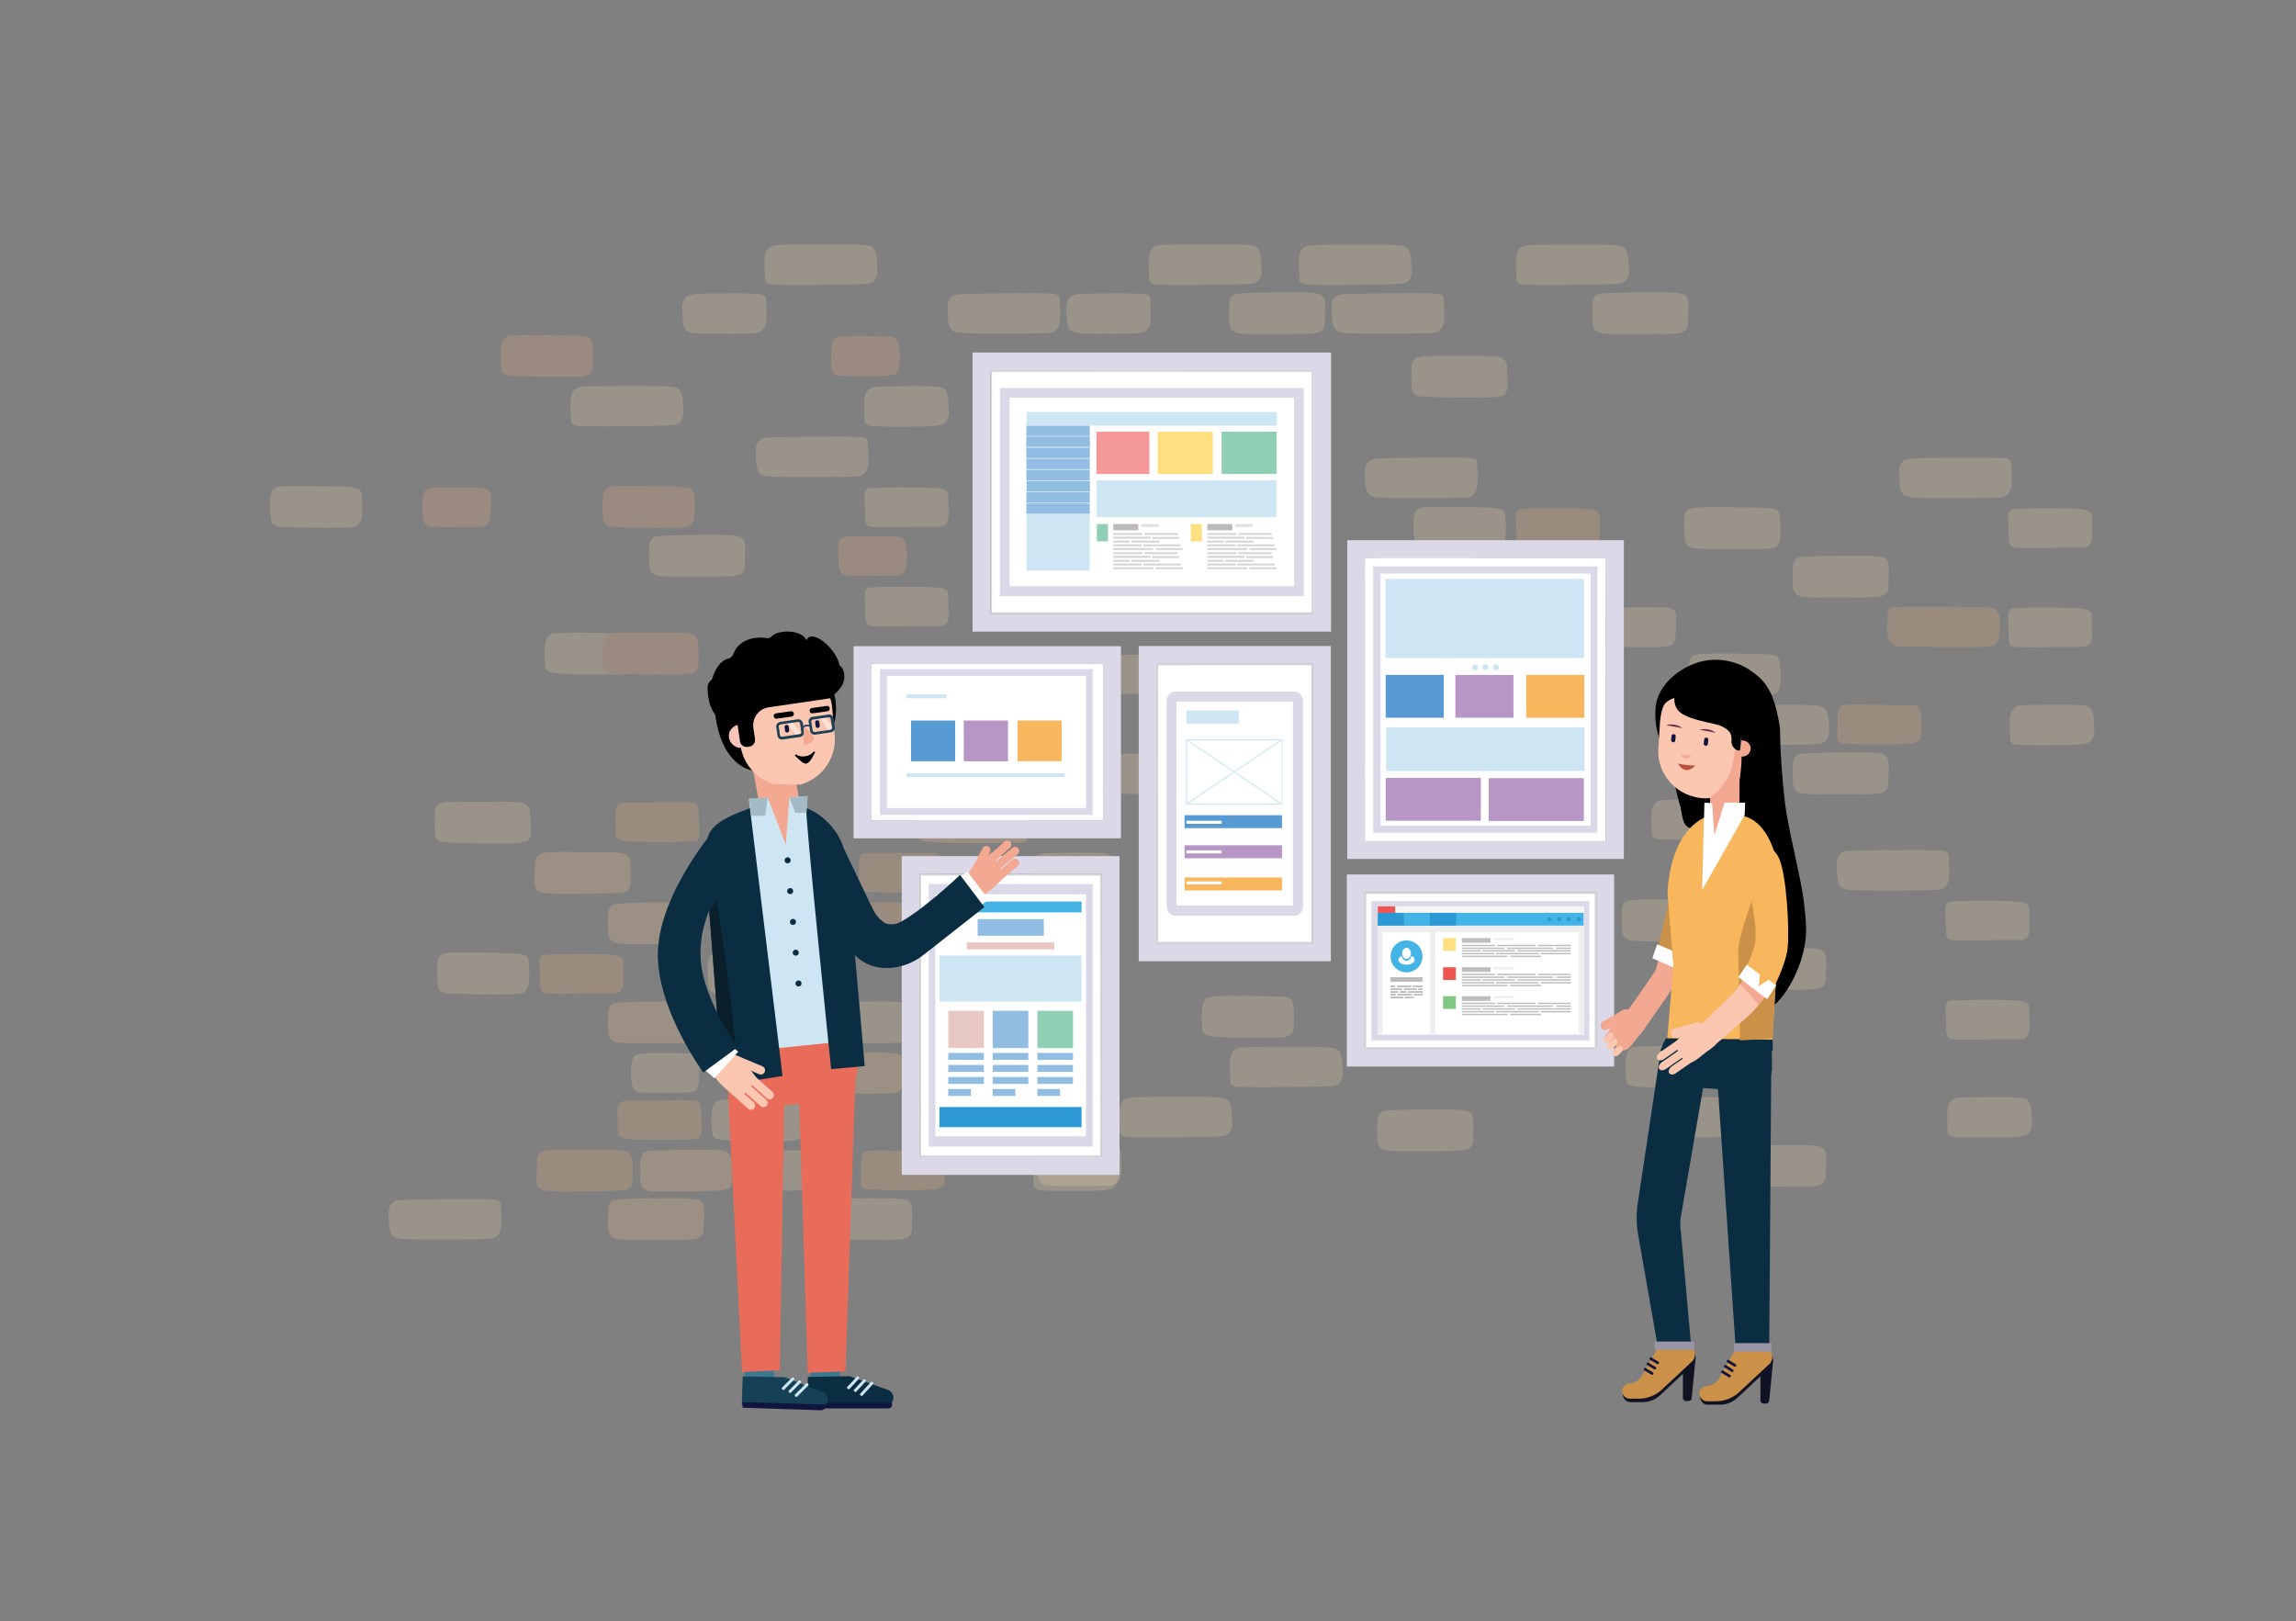 <?xml version="1.0" encoding="utf-8"?>
<!-- Generator: Adobe Illustrator 19.0.0, SVG Export Plug-In . SVG Version: 6.00 Build 0)  -->
<svg version="1.1" id="Layer_1" xmlns="http://www.w3.org/2000/svg" xmlns:xlink="http://www.w3.org/1999/xlink" x="0px" y="0px"
	 viewBox="-463 229.6 992 700.4" style="enable-background:new -463 229.6 992 700.4;" xml:space="preserve">
<rect x="-463" y="229.6" width="992" height="700.4" fill="#808080" stroke="none"/>
<style type="text/css">
	.st0{opacity:0.22;}
	.st1{fill:#F5D6A8;}
	.st2{fill:#F1B57D;}
	.st3{fill:#F8AC7D;}
	.st4{fill:#FDC38B;}
	.st5{fill:#DBD9E8;}
	.st6{fill:#FFFFFF;}
	.st7{fill:#CECECD;}
	.st8{fill:#DEDEDE;}
	.st9{fill:#D7D7D7;}
	.st10{fill:#CEE6F3;}
	.st11{fill:#589BD4;}
	.st12{fill:#B795C5;}
	.st13{fill:#F8B65D;}
	.st14{fill:#92BDE3;}
	.st15{fill:#F6999A;}
	.st16{fill:#FFE081;}
	.st17{fill:#8FD0B4;}
	.st18{fill:#F3A892;}
	.st19{fill:#FAC4BD;}
	.st20{fill:#FBC7B1;}
	.st21{fill:#66334F;}
	.st22{fill:#11143E;}
	.st23{fill:#BA5341;}
	.st24{fill:#CC9149;}
	.st25{fill:#0A2D42;}
	.st26{fill:#111223;}
	.st27{fill:none;stroke:#11143E;stroke-width:1.171;stroke-linecap:round;stroke-miterlimit:10;}
	.st28{fill:#9995A7;}
	.st29{fill:#44B3E6;}
	.st30{fill:#E8C8C2;}
	.st31{fill:#2C98D4;}
	.st32{fill:#D6D3D2;}
	.st33{fill:#BCB9B8;}
	.st34{fill:#E2E2E2;}
	.st35{fill:#EEEEEE;}
	.st36{fill:#F5F5F6;}
	.st37{fill:#EF5451;}
	.st38{fill:#BEBDBD;}
	.st39{fill:#81C784;}
	.st40{fill:#3D7891;}
	.st41{fill:#E96B59;}
	.st42{fill:#164056;}
	.st43{fill:#A3BBC6;}
	.st44{fill:#0B1F2A;}
	.st45{opacity:0.49;}
	.st46{fill:#1C4055;}
	.st47{fill:#1F4271;}
</style>
<g id="XMLID_2296_">
	<g id="XMLID_2399_">
		<g id="XMLID_2418_">
			<g id="XMLID_2419_" transform="matrix( 1, 0, 0, 1, 0,-3.9) " class="st0">
				<g id="XMLID_2420_">
					<g id="Layer0_1_FILL_7_">
						<path id="XMLID_2441_" class="st1" d="M353.1,564.8c0.1-2.5-0.4-4.2-1.5-5c-1.1-0.8-4.4-1.2-9.8-1.2c-4.9,0-10.1,0-15.6,0.1
							c-5.4,0.1-9.2,0.2-11.2,0.5c-2,0.3-3.1,1.5-3.3,3.8c-0.2,2.3-0.2,4.9-0.1,7.7c0,2.9,0.9,4.6,2.6,5.2c1.7,0.6,5,0.9,9.9,0.7
							h12.5c4.9,0.1,8.5,0,10.9-0.2c3.5-0.2,5.3-1.5,5.4-4.1C352.9,569.9,353,567.4,353.1,564.8 M126.8,565.6c0,3.8,0.3,6.4,0.9,7.9
							c0.6,1.4,1.8,2.3,3.7,2.5c1.8,0.3,5.2,0.4,10.1,0.4c4.9,0,10,0,15.3,0c5.3,0,9.7-0.1,13.3-0.2c3.6-0.1,5.4-2.4,5.4-6.8
							c0-3.5-0.1-5.9-0.2-7.4c0.2-2-1.2-2.9-4.2-2.9c-3.5-0.1-8.9-0.2-16.3-0.1c-12.7,0.1-20.6,0.2-23.6,0.5
							C128.2,559.8,126.7,561.8,126.8,565.6 M16.6,559.5c-3,0.3-4.5,2.3-4.5,6.2c0.1,3.9,0.4,6.6,0.9,7.9c0.6,1.5,1.8,2.3,3.7,2.5
							c1.8,0.3,5.2,0.4,10.1,0.4l3.1,0c5.3,0,9.7-0.1,13.3-0.2c3.6-0.1,5.4-2.4,5.4-6.8c0-3.5-0.1-5.9-0.2-7.4
							c0.2-2-1.2-2.9-4.2-2.9c-3.5-0.1-8.9-0.2-16.3-0.1c-5.3,0-8.4,0.1-9.3,0.2C18.1,559.2,17.4,559.3,16.6,559.5 M353.1,479.8
							c0.1-2.5-0.4-4.2-1.5-5c-1.1-0.8-4.4-1.2-9.8-1.2c-4.9,0-10.1,0-15.6,0.1c-5.4,0.1-9.2,0.2-11.2,0.5c-2,0.3-3.1,1.5-3.3,3.8
							c-0.2,2.3-0.2,4.9-0.1,7.7c0,2.9,0.9,4.6,2.6,5.2c1.7,0.6,5,0.9,9.9,0.7h12.5c4.9,0.1,8.5,0,10.9-0.2c3.5-0.2,5.3-1.5,5.4-4.1
							C352.9,484.9,353,482.4,353.1,479.8 M16.6,474.5c-3,0.3-4.5,2.3-4.5,6.2c0.1,3.9,0.4,6.6,0.9,7.9c0.6,1.5,1.8,2.3,3.7,2.5
							c1.8,0.3,5.2,0.4,10.1,0.4l3.1,0c5.3,0,9.7-0.1,13.3-0.2c3.6-0.1,5.4-2.4,5.4-6.8c0-3.5-0.1-6-0.2-7.4c0.2-2-1.2-2.9-4.2-2.9
							c-3.5-0.1-8.9-0.2-16.3-0.1c-5.3,0-8.4,0.1-9.3,0.2C18.1,474.2,17.4,474.3,16.6,474.5 M126.8,480.6c0,3.8,0.3,6.4,0.9,7.9
							c0.6,1.4,1.8,2.3,3.7,2.5c1.8,0.3,5.2,0.4,10.1,0.4c4.9,0,10,0,15.3,0c5.3,0,9.7-0.1,13.3-0.2c3.6-0.1,5.4-2.4,5.4-6.8
							c0-3.5-0.1-6-0.2-7.4c0.2-2-1.2-2.9-4.2-2.9c-3.5-0.1-8.9-0.2-16.3-0.1c-12.7,0.1-20.6,0.2-23.6,0.5
							C128.2,474.8,126.7,476.8,126.8,480.6 M150.4,516.6c-1.7,0.6-2.6,2.3-2.6,5.2c-0.1,2.9,0,5.4,0.1,7.7c0.2,2.3,1.3,3.6,3.3,3.8
							c2.1,0.3,5.8,0.4,11.3,0.5c5.5,0.1,10.7,0.1,15.6,0.1c5.5,0,8.7-0.4,9.8-1.2c1-0.8,1.5-2.5,1.5-5c-0.1-2.5-0.2-5.1-0.3-7.6
							c-0.1-2.5-1.9-3.9-5.4-4.1c-2.4-0.2-6-0.3-10.9-0.2h-12.5C155.4,515.8,152.1,516,150.4,516.6 M47.7,545c0,3.5,0.1,5.9,0.2,7.4
							c-0.2,2,1.2,2.9,4.2,2.9c3.5,0.1,8.9,0.2,16.3,0.1c12.7-0.1,20.6-0.2,23.6-0.5c3.1-0.3,4.6-2.4,4.5-6.2
							c-0.1-3.8-0.4-6.4-0.9-7.9c-0.6-1.4-1.8-2.3-3.7-2.5c-1.8-0.3-5.2-0.4-10.1-0.4c-4.9,0-10,0-15.3,0c-5.3,0-9.7,0.1-13.3,0.2
							C49.5,538.3,47.7,540.6,47.7,545 M13.4,518.7c-0.3,0.8-0.4,2.5-0.3,5.1c0,2.6,0.1,4.7,0.1,6.5c0,1.7,2.2,2.7,6.6,2.9
							c4.4,0.2,9.8,0.2,16.1,0.2c6.3-0.1,10.2-0.2,11.6-0.4c1.4-0.2,2-1.5,1.9-3.9c-0.1-2.4-0.2-5-0.2-7.6c0-2.7-0.5-4.2-1.3-4.7
							c-0.9-0.5-3.7-0.6-8.5-0.6c-4.8,0.1-8.8,0.1-11.9,0.2c-3.2,0-6.6,0-10.1,0C15.2,516.5,13.9,517.3,13.4,518.7 M427.2,538
							l-3.2,0c-5.3,0-9.7,0.1-13.3,0.2c-3.6,0.1-5.4,2.4-5.4,6.8c0,3.5,0.1,5.9,0.2,7.4c-0.2,2,1.2,2.9,4.2,2.9
							c3.5,0.1,8.9,0.2,16.3,0.1c5.3,0,8.4-0.1,9.3-0.2c0.6-0.1,1.3-0.2,2.1-0.3c3-0.3,4.5-2.3,4.5-6.2c-0.1-3.9-0.4-6.6-0.9-7.9
							c-0.6-1.5-1.8-2.3-3.7-2.5C435.5,538.1,432.1,538,427.2,538 M326.3,540.9c-0.6-1.4-1.8-2.3-3.7-2.5c-1.8-0.3-5.2-0.4-10.1-0.4
							c-4.9,0-10,0-15.3,0c-5.3,0-9.7,0.1-13.3,0.2c-3.6,0.1-5.4,2.4-5.4,6.8c0,3.5,0.1,5.9,0.2,7.4c-0.2,2,1.2,2.9,4.2,2.9
							c3.5,0.1,8.9,0.2,16.3,0.1c12.7-0.1,20.6-0.2,23.6-0.5c3.1-0.3,4.6-2.4,4.5-6.2C327.2,544.9,326.9,542.3,326.3,540.9
							 M305.6,518.4c-0.4-1.4-1.9-2.1-4.5-2.2c-2.6-0.1-6.8-0.2-12.6-0.3c-5.8-0.1-10.1-0.1-13,0c-2.9,0.1-4.9,0.2-6,0.5
							c-1.1,0.3-1.9,1.1-2.4,2.4c-0.5,1.3-0.8,3.6-0.7,7c0,3.4,0.3,5.5,0.9,6.3c0.6,0.8,2.7,1.3,6.4,1.5c3.7,0.2,8,0.3,13,0.3
							c5,0,9.3,0,12.9,0c3.6,0,5.6-0.9,6.1-2.6c0.5-1.7,0.7-4,0.6-6.7C306.2,521.9,305.9,519.8,305.6,518.4 M187.6,460.6
							c0-3.4-0.3-5.5-0.9-6.3c-0.6-0.8-2.7-1.3-6.4-1.5c-3.7-0.2-8-0.3-13-0.3c-5,0-9.3,0-12.9,0c-3.6,0-5.6,0.9-6.1,2.6
							c-0.5,1.7-0.7,4-0.6,6.7c0.1,2.8,0.3,4.8,0.7,6.2c0.4,1.4,1.9,2.1,4.5,2.2c2.6,0.1,6.8,0.2,12.6,0.3c5.8,0.1,10.1,0.1,13,0
							c2.9-0.1,4.9-0.2,6-0.5c1.1-0.3,1.9-1.1,2.4-2.4C187.4,466.4,187.7,464,187.6,460.6 M16.6,431.7c-3,0.3-4.5,2.3-4.5,6.2
							c0.1,3.9,0.4,6.6,0.9,7.9c0.6,1.5,1.8,2.3,3.7,2.5c1.8,0.3,5.2,0.4,10.1,0.4l3.1,0c5.3,0,9.7-0.1,13.3-0.2
							c3.6-0.1,5.4-2.4,5.4-6.8c0-3.5-0.1-5.9-0.2-7.4c0.2-2-1.2-2.9-4.2-2.9c-3.5-0.1-8.9-0.2-16.3-0.1c-5.3,0-8.4,0.1-9.3,0.2
							C18.1,431.4,17.4,431.5,16.6,431.7 M171.1,431.3c-3.5-0.1-8.9-0.2-16.3-0.1c-12.7,0.1-20.6,0.2-23.6,0.5
							c-3.1,0.3-4.6,2.4-4.5,6.2c0,3.8,0.3,6.4,0.9,7.9c0.6,1.4,1.8,2.3,3.7,2.5c1.8,0.3,5.2,0.4,10.1,0.4c4.9,0,10,0,15.3,0
							c5.3,0,9.7-0.1,13.3-0.2c3.6-0.1,5.4-2.4,5.4-6.8c0-3.5-0.1-5.9-0.2-7.4C175.5,432.2,174.1,431.2,171.1,431.3 M306.1,457
							c-0.2-2.3-1.3-3.6-3.3-3.8c-2.1-0.3-5.8-0.4-11.3-0.5c-5.5-0.1-10.7-0.1-15.6-0.1c-5.5,0-8.7,0.4-9.8,1.2
							c-1,0.8-1.5,2.5-1.5,5c0.1,2.5,0.2,5.1,0.3,7.6c0.1,2.5,1.9,3.9,5.4,4.1c2.4,0.2,6,0.3,10.9,0.2h12.5c4.9,0.1,8.2-0.1,9.9-0.7
							c1.7-0.6,2.6-2.3,2.6-5.2C306.3,461.9,306.3,459.3,306.1,457 M440.9,462.7c0-2.6-0.1-4.7-0.1-6.5c0-1.7-2.2-2.7-6.6-2.9
							c-4.4-0.2-9.8-0.2-16.1-0.2c-6.3,0.1-10.2,0.2-11.6,0.4c-1.4,0.2-2,1.5-1.9,3.9c0.1,2.4,0.2,5,0.2,7.6c0,2.7,0.5,4.2,1.3,4.7
							c0.9,0.5,3.7,0.6,8.5,0.6c4.8-0.1,8.8-0.1,11.9-0.2c3.2,0,6.6,0,10.1,0c2.1-0.1,3.4-0.9,3.9-2.3
							C440.9,467,441,465.3,440.9,462.7 M362,431.7c-3.1,0.3-4.6,2.4-4.5,6.2c0.1,3.8,0.4,6.4,0.9,7.9c0.6,1.4,1.8,2.3,3.7,2.5
							c1.8,0.3,5.2,0.4,10.1,0.4c4.9,0,10,0,15.3,0c5.3,0,9.7-0.1,13.3-0.2c3.6-0.1,5.4-2.4,5.4-6.8c0-3.5-0.1-5.9-0.2-7.4
							c0.2-2-1.2-2.9-4.2-2.9c-3.5-0.1-8.9-0.2-16.3-0.1C372.9,431.2,365,431.4,362,431.7 M249.9,495.9c-2.8,0-6,0-9.6,0
							c-3.5,0-5.8,0.3-6.7,0.9c-1,0.6-1.6,2-1.9,4.3c-0.2,2.3-0.2,4.9,0.2,7.7c0.4,2.9,2.1,4.3,4.9,4.1c0.7,0.1,4.1,0.2,10.1,0.2
							c6,0.1,9.9-0.1,11.5-0.6c1.7-0.4,2.5-2.1,2.6-5c0.2-2.9,0.2-5.5,0.2-7.8c-0.1-2.3-1.3-3.5-3.7-3.7
							C255.3,496,252.7,495.9,249.9,495.9 M46.8,416.4c0,3.5,0.1,6,0.2,7.4c-0.2,2,1.2,2.9,4.2,2.9c3.5,0.1,8.9,0.2,16.3,0.1
							c12.7-0.1,20.6-0.2,23.6-0.5c3.1-0.3,4.6-2.4,4.5-6.2c-0.1-3.8-0.4-6.4-0.9-7.9c-0.6-1.4-1.8-2.3-3.7-2.5
							c-1.8-0.3-5.2-0.4-10.1-0.4c-4.9,0-10,0-15.3,0c-5.3,0-9.7,0.1-13.3,0.2C48.6,409.8,46.8,412,46.8,416.4 M12.5,390.1
							c-0.3,0.8-0.4,2.5-0.3,5.1c0,2.6,0.1,4.7,0.1,6.5c0,1.7,2.2,2.7,6.6,2.9c4.4,0.2,9.8,0.2,16.1,0.2c6.3-0.1,10.2-0.2,11.6-0.4
							c1.4-0.2,2-1.5,1.9-3.9c-0.1-2.4-0.2-5-0.2-7.6c0-2.7-0.5-4.2-1.3-4.7c-0.9-0.5-3.7-0.6-8.5-0.6c-4.8,0.1-8.8,0.1-11.9,0.2
							c-3.2,0-6.6,0-10.1,0C14.3,387.9,13,388.7,12.5,390.1 M188.4,399.2c-0.1-2.5-0.2-5.1-0.3-7.6c-0.1-2.5-1.9-3.9-5.4-4.1
							c-2.4-0.2-6-0.3-10.9-0.2h-12.5c-4.9-0.1-8.2,0.1-9.9,0.7c-1.7,0.6-2.6,2.3-2.6,5.2c-0.1,2.9,0,5.4,0.1,7.7
							c0.2,2.3,1.3,3.6,3.3,3.8c2.1,0.3,5.8,0.4,11.3,0.5c5.5,0.1,10.7,0.1,15.6,0.1c5.5,0,8.7-0.4,9.8-1.2
							C187.9,403.4,188.4,401.7,188.4,399.2 M406.5,496.4c-1.4,0.2-2,1.5-1.9,3.9c0.1,2.4,0.2,5,0.2,7.6c0,2.7,0.5,4.2,1.3,4.7
							c0.9,0.5,3.7,0.6,8.5,0.6c4.8-0.1,8.8-0.1,11.9-0.2c3.2,0,6.6,0,10.1,0c2.1-0.1,3.4-0.9,3.9-2.3c0.3-0.8,0.4-2.5,0.3-5.1
							c0-2.6-0.1-4.7-0.1-6.5c0-1.7-2.2-2.7-6.6-2.9c-4.4-0.2-9.8-0.2-16.1-0.2C411.8,496,407.9,496.2,406.5,496.4"/>
						<path id="XMLID_2425_" class="st1" d="M326,734.4c0.1-2.5-0.4-4.2-1.5-5c-1.1-0.8-4.4-1.2-9.8-1.2c-4.9,0-10.1,0-15.6,0.1
							c-5.4,0.1-9.2,0.2-11.2,0.5c-2,0.3-3.1,1.5-3.3,3.8c-0.2,2.3-0.2,4.9-0.1,7.7c0,2.9,0.9,4.6,2.6,5.2c1.7,0.6,5,0.9,9.9,0.7
							h12.5c4.9,0.1,8.5,0,10.9-0.2c3.5-0.2,5.3-1.5,5.4-4.1C325.9,739.4,326,736.9,326,734.4 M173.6,719c0.1-2.5-0.4-4.2-1.5-5
							c-1.1-0.8-4.4-1.2-9.8-1.2c-4.9,0-10.1,0-15.6,0.1c-5.4,0.1-9.2,0.2-11.2,0.5c-2,0.3-3.1,1.5-3.3,3.8
							c-0.2,2.3-0.2,4.9-0.1,7.7c0,2.9,0.9,4.6,2.6,5.2c1.7,0.6,5,0.9,9.9,0.7h12.5c4.9,0.1,8.5,0,10.9-0.2c3.5-0.2,5.3-1.5,5.4-4.1
							C173.5,724.1,173.6,721.6,173.6,719 M-10.5,729c-3,0.3-4.5,2.3-4.5,6.2c0.1,3.9,0.4,6.6,0.9,7.9c0.6,1.5,1.8,2.3,3.7,2.5
							c1.8,0.3,5.2,0.4,10.1,0.4l3.1,0c5.3,0,9.7-0.1,13.3-0.2c3.6-0.1,5.4-2.4,5.4-6.8c0-3.5-0.1-5.9-0.2-7.4
							c0.2-2-1.2-2.9-4.2-2.9c-3.5-0.1-8.9-0.2-16.3-0.1c-5.3,0-8.4,0.1-9.3,0.2C-9,728.7-9.7,728.8-10.5,729 M326,649.3
							c0.1-2.5-0.4-4.2-1.5-5c-1.1-0.8-4.4-1.2-9.8-1.2c-4.9,0-10.1,0-15.6,0.1c-5.4,0.1-9.2,0.2-11.2,0.5c-2,0.3-3.1,1.5-3.3,3.8
							c-0.2,2.3-0.2,4.9-0.1,7.7c0,2.9,0.9,4.6,2.6,5.2c1.7,0.6,5,0.9,9.9,0.7h12.5c4.9,0.1,8.5,0,10.9-0.2c3.5-0.2,5.3-1.5,5.4-4.1
							C325.9,654.4,326,651.9,326,649.3 M20.6,714.5c0,3.5,0.1,5.9,0.2,7.4c-0.2,2,1.2,2.9,4.2,2.9c3.5,0.1,8.9,0.2,16.3,0.1
							c12.7-0.1,20.6-0.2,23.6-0.5c3.1-0.3,4.6-2.4,4.5-6.2c-0.1-3.8-0.4-6.4-0.9-7.9c-0.6-1.4-1.8-2.3-3.7-2.5
							c-1.8-0.3-5.2-0.4-10.1-0.4c-4.9,0-10,0-15.3,0c-5.3,0-9.7,0.1-13.3,0.2C22.5,707.9,20.6,710.1,20.6,714.5 M400.2,707.5
							l-3.2,0c-5.3,0-9.7,0.1-13.3,0.2c-3.6,0.1-5.4,2.4-5.4,6.8c0,3.5,0.1,5.9,0.2,7.4c-0.2,2,1.2,2.9,4.2,2.9
							c3.5,0.1,8.9,0.2,16.3,0.1c5.3,0,8.4-0.1,9.3-0.2c0.6-0.1,1.3-0.2,2.1-0.3c3-0.3,4.5-2.3,4.5-6.2c-0.1-3.9-0.4-6.6-0.9-7.9
							c-0.6-1.5-1.8-2.3-3.7-2.5C408.5,707.6,405.1,707.5,400.2,707.5 M299.3,710.4c-0.6-1.4-1.8-2.3-3.7-2.5
							c-1.8-0.3-5.2-0.4-10.1-0.4c-4.9,0-10,0-15.3,0c-5.3,0-9.7,0.1-13.3,0.2c-3.6,0.1-5.4,2.4-5.4,6.8c0,3.5,0.1,5.9,0.2,7.4
							c-0.2,2,1.2,2.9,4.2,2.9c3.5,0.1,8.9,0.2,16.3,0.1c12.7-0.1,20.6-0.2,23.6-0.5c3.1-0.3,4.6-2.4,4.5-6.2
							C300.1,714.4,299.8,711.8,299.3,710.4 M278.5,688c-0.4-1.4-1.9-2.1-4.5-2.2c-2.6-0.1-6.8-0.2-12.6-0.3c-5.8-0.1-10.1-0.1-13,0
							c-2.9,0.1-4.9,0.2-6,0.5c-1.1,0.3-1.9,1.1-2.4,2.4c-0.5,1.3-0.8,3.6-0.7,7c0,3.4,0.3,5.5,0.9,6.3c0.6,0.8,2.7,1.3,6.4,1.5
							c3.7,0.2,8,0.3,13,0.3c5,0,9.3,0,12.9,0c3.6,0,5.6-0.9,6.1-2.6c0.5-1.7,0.7-4,0.6-6.7C279.1,691.4,278.9,689.3,278.5,688
							 M116.2,688.7c-0.6-1.4-1.8-2.3-3.7-2.5c-1.8-0.3-5.2-0.4-10.1-0.4c-4.9,0-10,0-15.3,0c-5.3,0-9.7,0.1-13.3,0.2
							c-3.6,0.1-5.4,2.4-5.4,6.8c0,3.5,0.1,5.9,0.2,7.4c-0.2,2,1.2,2.9,4.2,2.9c3.5,0.1,8.9,0.2,16.3,0.1
							c12.7-0.1,20.6-0.2,23.6-0.5c3.1-0.3,4.6-2.4,4.5-6.2C117.1,692.8,116.8,690.2,116.2,688.7 M95.4,666.3
							c-0.4-1.4-1.9-2.1-4.5-2.2c-2.6-0.1-6.8-0.2-12.6-0.3c-5.8-0.1-10.1-0.1-13,0c-2.9,0.1-4.9,0.2-6,0.5
							c-1.1,0.3-1.9,1.1-2.4,2.4c-0.5,1.3-0.8,3.6-0.7,7c0,3.4,0.3,5.5,0.9,6.3c0.6,0.8,2.7,1.3,6.4,1.5c3.7,0.2,8,0.3,13,0.3
							c5,0,9.3,0,12.9,0c3.6,0,5.6-0.9,6.1-2.6c0.5-1.7,0.7-4,0.6-6.7C96.1,669.8,95.8,667.7,95.4,666.3 M279.1,626.5
							c-0.2-2.3-1.3-3.6-3.3-3.8c-2.1-0.3-5.8-0.4-11.3-0.5c-5.5-0.1-10.7-0.1-15.6-0.1c-5.5,0-8.7,0.4-9.8,1.2
							c-1,0.8-1.5,2.5-1.5,5c0.1,2.5,0.2,5.1,0.3,7.6c0.1,2.5,1.9,3.9,5.4,4.1c2.4,0.2,6,0.3,10.9,0.2h12.5c4.9,0.1,8.2-0.1,9.9-0.7
							c1.7-0.6,2.6-2.3,2.6-5.2C279.2,631.4,279.2,628.8,279.1,626.5 M413.8,632.3c0-2.6-0.1-4.7-0.1-6.5c0-1.7-2.2-2.7-6.6-2.9
							c-4.4-0.2-9.8-0.2-16.1-0.2c-6.3,0.1-10.2,0.2-11.6,0.4c-1.4,0.2-2,1.5-1.9,3.9c0.1,2.4,0.2,5,0.2,7.6c0,2.7,0.5,4.2,1.3,4.7
							c0.9,0.5,3.7,0.6,8.5,0.6c4.8-0.1,8.8-0.1,11.9-0.2c3.2,0,6.6,0,10.1,0c2.1-0.1,3.4-0.9,3.9-2.3
							C413.8,636.6,413.9,634.9,413.8,632.3 M335,601.2c-3.1,0.3-4.6,2.4-4.5,6.2c0.1,3.8,0.4,6.4,0.9,7.9c0.6,1.4,1.8,2.3,3.7,2.5
							c1.8,0.3,5.2,0.4,10.1,0.4c4.9,0,10,0,15.3,0c5.3,0,9.7-0.1,13.3-0.2c3.6-0.1,5.4-2.4,5.4-6.8c0-3.5-0.1-6-0.2-7.4
							c0.2-2-1.2-2.9-4.2-2.9c-3.5-0.1-8.9-0.2-16.3-0.1C345.8,600.7,338,600.9,335,601.2 M379.5,665.9c-1.4,0.2-2,1.5-1.9,3.9
							c0.1,2.4,0.2,5,0.2,7.6c0,2.7,0.5,4.2,1.3,4.7c0.9,0.5,3.7,0.6,8.5,0.6c4.8-0.1,8.8-0.1,11.9-0.2c3.2,0,6.6,0,10.1,0
							c2.1-0.1,3.4-0.9,3.9-2.3c0.3-0.8,0.4-2.5,0.3-5.1c0-2.6-0.1-4.7-0.1-6.5c0-1.7-2.2-2.7-6.6-2.9c-4.4-0.2-9.8-0.2-16.1-0.2
							C384.7,665.6,380.9,665.7,379.5,665.9 M299.2,589.7c0-3.8-0.3-6.4-0.9-7.9c-0.6-1.4-1.8-2.3-3.7-2.5
							c-1.8-0.3-5.2-0.4-10.1-0.4c-4.9,0-10,0-15.3,0c-5.3,0-9.7,0.1-13.3,0.2c-3.6,0.1-5.4,2.4-5.4,6.8c0,3.5,0.1,6,0.2,7.4
							c-0.2,2,1.2,2.9,4.2,2.9c3.5,0.1,8.9,0.2,16.3,0.1c12.7-0.1,20.6-0.2,23.6-0.5C297.9,595.5,299.3,593.5,299.2,589.7z"/>
						<path id="XMLID_2421_" class="st2" d="M366.7,540.4c-0.5-1.4-1.8-2.2-3.9-2.3c-3.5,0-6.9,0-10.1,0c-3.2,0-7.1-0.1-11.9-0.2
							c-4.8-0.1-7.6,0.1-8.5,0.6c-0.8,0.5-1.3,2-1.3,4.7c0,2.6-0.1,5.2-0.2,7.6c-0.1,2.4,0.5,3.7,1.9,3.9c1.4,0.2,5.3,0.3,11.6,0.4
							c6.3,0.1,11.7,0,16.1-0.2c4.4-0.2,6.6-1.2,6.6-2.9c0-1.8,0.1-3.9,0.1-6.5C367.1,543,367,541.3,366.7,540.4 M228.2,456.2
							c0-1.7-2.2-2.7-6.6-2.9c-4.4-0.2-9.8-0.2-16.1-0.2c-6.3,0.1-10.2,0.2-11.6,0.4c-1.4,0.2-2,1.5-1.9,3.9c0.1,2.4,0.2,5,0.2,7.6
							c0,2.7,0.5,4.2,1.3,4.7c0.9,0.5,3.7,0.6,8.5,0.6c4.8-0.1,8.8-0.1,11.9-0.2c3.2,0,6.6,0,10.1,0c2.1-0.1,3.4-0.9,3.9-2.3
							c0.3-0.8,0.4-2.5,0.3-5.1C228.3,460.2,228.2,458,228.2,456.2 M386.5,513.1c4.9,0,8.3-0.1,10.1-0.4c1.9-0.2,3.1-1.1,3.7-2.5
							c0.5-1.4,0.8-4.1,0.9-7.9c0.1-3.8-1.4-5.9-4.5-6.2c-3-0.3-10.9-0.5-23.6-0.5c-7.4,0-12.9,0-16.3,0.1c-3-0.1-4.4,0.9-4.2,2.9
							c-0.1,1.5-0.1,3.9-0.2,7.4c0,4.4,1.8,6.7,5.4,6.8c3.6,0.1,8.1,0.2,13.3,0.2C376.4,513.1,381.6,513.1,386.5,513.1"/>
					</g>
				</g>
			</g>
		</g>
		<g id="XMLID_2409_">
			<g id="XMLID_2410_" transform="matrix( 1, 0, 0, 1, 0,-3.9) " class="st0">
				<g id="XMLID_2411_">
					<g id="Layer0_1_FILL_6_">
						<path id="XMLID_2412_" class="st1" d="M266.5,366c0.1-2.5-0.4-4.2-1.5-5c-1.1-0.8-4.4-1.2-9.8-1.2c-4.9,0-10.1,0-15.6,0.1
							c-5.4,0.1-9.2,0.2-11.2,0.5c-2,0.3-3.1,1.5-3.3,3.8c-0.2,2.3-0.2,4.9-0.1,7.7c0,2.9,0.9,4.6,2.6,5.2c1.7,0.6,5,0.9,9.9,0.7
							H250c4.9,0.1,8.5,0,10.9-0.2c3.5-0.2,5.3-1.5,5.4-4.1C266.4,371.1,266.4,368.6,266.5,366 M112.3,366.8c0,3.8,0.3,6.4,0.9,7.9
							c0.6,1.4,1.8,2.3,3.7,2.5c1.8,0.3,5.2,0.4,10.1,0.4c4.9,0,10,0,15.3,0c5.3,0,9.7-0.1,13.3-0.2c3.6-0.1,5.4-2.4,5.4-6.8
							c0-3.5-0.1-5.9-0.2-7.4c0.2-2-1.2-2.9-4.2-2.9c-3.5-0.1-8.9-0.2-16.3-0.1c-12.7,0.1-20.6,0.2-23.6,0.5
							C113.7,361,112.2,363,112.3,366.8 M2.2,360.7c-3,0.3-4.5,2.3-4.5,6.2c0.1,3.9,0.4,6.6,0.9,7.9c0.6,1.5,1.8,2.3,3.7,2.5
							c1.8,0.3,5.2,0.4,10.1,0.4l3.1,0c5.3,0,9.7-0.1,13.3-0.2c3.6-0.1,5.4-2.4,5.4-6.8c0-3.5-0.1-5.9-0.2-7.4
							c0.2-2-1.2-2.9-4.2-2.9c-3.5-0.1-8.9-0.2-16.3-0.1c-5.3,0-8.4,0.1-9.3,0.2C3.6,360.4,3,360.5,2.2,360.7 M33.3,346.2
							c0,3.5,0.1,5.9,0.2,7.4c-0.2,2,1.2,2.9,4.2,2.9c3.5,0.1,8.9,0.2,16.3,0.1c12.7-0.1,20.6-0.2,23.6-0.5c3.1-0.3,4.6-2.4,4.5-6.2
							c-0.1-3.8-0.4-6.4-0.9-7.9c-0.6-1.4-1.8-2.3-3.7-2.5c-1.8-0.3-5.2-0.4-10.1-0.4c-4.9,0-10,0-15.3,0c-5.3,0-9.7,0.1-13.3,0.2
							C35.1,339.5,33.3,341.8,33.3,346.2 M239.8,342.1c-0.6-1.4-1.8-2.3-3.7-2.5c-1.8-0.3-5.2-0.4-10.1-0.4c-4.9,0-10,0-15.3,0
							c-5.3,0-9.7,0.1-13.3,0.2c-3.6,0.1-5.4,2.4-5.4,6.8c0,3.5,0.1,5.9,0.2,7.4c-0.2,2,1.2,2.9,4.2,2.9c3.5,0.1,8.9,0.2,16.3,0.1
							c12.7-0.1,20.6-0.2,23.6-0.5c3.1-0.3,4.6-2.4,4.5-6.2C240.6,346.1,240.3,343.5,239.8,342.1"/>
					</g>
				</g>
			</g>
		</g>
		<g id="XMLID_2400_">
			<g id="XMLID_2401_" transform="matrix( 1, 0, 0, 1, 0,-3.9) " class="st0">
				<g id="XMLID_2402_">
					<g id="Layer0_1_FILL_5_">
						<path id="XMLID_2403_" class="st1" d="M109.6,366c0.1-2.5-0.4-4.2-1.5-5c-1.1-0.8-4.4-1.2-9.8-1.2c-4.9,0-10.1,0-15.6,0.1
							c-5.4,0.1-9.2,0.2-11.2,0.5c-2,0.3-3.1,1.5-3.3,3.8c-0.2,2.3-0.2,4.9-0.1,7.7c0,2.9,0.9,4.6,2.6,5.2c1.7,0.6,5,0.9,9.9,0.7
							h12.5c4.9,0.1,8.5,0,10.9-0.2c3.5-0.2,5.3-1.5,5.4-4.1C109.4,371.1,109.5,368.6,109.6,366 M-53.6,366.8c0,3.8,0.3,6.4,0.9,7.9
							c0.6,1.4,1.8,2.3,3.7,2.5c1.8,0.3,5.2,0.4,10.1,0.4c4.9,0,10,0,15.3,0c5.3,0,9.7-0.1,13.3-0.2c3.6-0.1,5.4-2.4,5.4-6.8
							c0-3.5-0.1-5.9-0.2-7.4c0.2-2-1.2-2.9-4.2-2.9c-3.5-0.1-8.9-0.2-16.3-0.1c-12.7,0.1-20.6,0.2-23.6,0.5
							C-52.2,361-53.7,363-53.6,366.8 M-163.8,360.7c-3,0.3-4.5,2.3-4.5,6.2c0.1,3.9,0.4,6.6,0.9,7.9c0.6,1.5,1.8,2.3,3.7,2.5
							c1.8,0.3,5.2,0.4,10.1,0.4l3.1,0c5.3,0,9.7-0.1,13.3-0.2c3.6-0.1,5.4-2.4,5.4-6.8c0-3.5-0.1-5.9-0.2-7.4
							c0.2-2-1.2-2.9-4.2-2.9c-3.5-0.1-8.9-0.2-16.3-0.1c-5.3,0-8.4,0.1-9.3,0.2C-162.3,360.4-163,360.5-163.8,360.7 M-132.7,346.2
							c0,3.5,0.1,5.9,0.2,7.4c-0.2,2,1.2,2.9,4.2,2.9c3.5,0.1,8.9,0.2,16.3,0.1c12.7-0.1,20.6-0.2,23.6-0.5c3.1-0.3,4.6-2.4,4.5-6.2
							c-0.1-3.8-0.4-6.4-0.9-7.9c-0.6-1.4-1.8-2.3-3.7-2.5c-1.8-0.3-5.2-0.4-10.1-0.4c-4.9,0-10,0-15.3,0c-5.3,0-9.7,0.1-13.3,0.2
							C-130.8,339.5-132.7,341.8-132.7,346.2 M146,342.1c-0.6-1.4-1.8-2.3-3.7-2.5c-1.8-0.3-5.2-0.4-10.1-0.4c-4.9,0-10,0-15.3,0
							c-5.3,0-9.7,0.1-13.3,0.2c-3.6,0.1-5.4,2.4-5.4,6.8c0,3.5,0.1,5.9,0.2,7.4c-0.2,2,1.2,2.9,4.2,2.9c3.5,0.1,8.9,0.2,16.3,0.1
							c12.7-0.1,20.6-0.2,23.6-0.5c3.1-0.3,4.6-2.4,4.5-6.2C146.8,346.1,146.5,343.5,146,342.1"/>
					</g>
				</g>
			</g>
		</g>
	</g>
	<g id="XMLID_2380_" transform="matrix( 1, 0, 0, 1, 0,-3.9) " class="st0">
		<g id="XMLID_2381_">
			<g id="Layer0_1_FILL_4_">
				<path id="XMLID_2390_" class="st1" d="M-141,470.8c0.1-2.5-0.4-4.2-1.5-5c-1.1-0.8-4.4-1.2-9.8-1.2c-4.9,0-10.1,0-15.6,0.1
					c-5.4,0.1-9.2,0.2-11.2,0.5c-2,0.3-3.1,1.5-3.3,3.8c-0.2,2.3-0.2,4.9-0.1,7.7c0,2.9,0.9,4.6,2.6,5.2c1.7,0.6,5,0.9,9.9,0.7h12.5
					c4.9,0.1,8.5,0,10.9-0.2c3.5-0.2,5.3-1.5,5.4-4.1C-141.1,475.9-141.1,473.3-141,470.8 M-188.5,509.4c-0.4-1.4-1.9-2.1-4.5-2.2
					c-2.6-0.1-6.8-0.2-12.6-0.3c-5.8-0.1-10.1-0.1-13,0c-2.9,0.1-4.9,0.2-6,0.5c-1.1,0.3-1.9,1.1-2.4,2.4c-0.5,1.3-0.8,3.6-0.7,7
					c0,3.4,0.3,5.5,0.9,6.3c0.6,0.8,2.7,1.3,6.4,1.5c3.7,0.2,8,0.3,13,0.3c5,0,9.3,0,12.9,0c3.6,0,5.6-0.9,6.1-2.6
					c0.5-1.7,0.7-4,0.6-6.7C-187.9,512.8-188.1,510.8-188.5,509.4 M-306.5,451.6c0-3.4-0.3-5.5-0.9-6.3c-0.6-0.8-2.7-1.3-6.4-1.5
					c-3.7-0.2-8-0.3-13-0.3c-5,0-9.3,0-12.9,0c-3.6,0-5.6,0.9-6.1,2.6c-0.5,1.7-0.7,4-0.6,6.7c0.1,2.8,0.3,4.8,0.7,6.2
					c0.4,1.4,1.9,2.1,4.5,2.2c2.6,0.1,6.8,0.2,12.6,0.3c5.8,0.1,10.1,0.1,13,0c2.9-0.1,4.9-0.2,6-0.5c1.1-0.3,1.9-1.1,2.4-2.4
					C-306.6,457.4-306.4,455-306.5,451.6 M-53.2,453.7c0-2.6-0.1-4.7-0.1-6.5c0-1.7-2.2-2.7-6.6-2.9c-4.4-0.2-9.8-0.2-16.1-0.2
					c-6.3,0.1-10.2,0.2-11.6,0.4c-1.4,0.2-2,1.5-1.9,3.9c0.1,2.4,0.2,5,0.2,7.6c0,2.7,0.5,4.2,1.3,4.7c0.9,0.5,3.7,0.6,8.5,0.6
					c4.8-0.1,8.8-0.1,11.9-0.2c3.2,0,6.6,0,10.1,0c2.1-0.1,3.4-0.9,3.9-2.3C-53.2,458-53.1,456.3-53.2,453.7 M-132,422.6
					c-3.1,0.3-4.6,2.4-4.5,6.2c0.1,3.8,0.4,6.4,0.9,7.9c0.6,1.4,1.8,2.3,3.7,2.5c1.8,0.3,5.2,0.4,10.1,0.4c4.9,0,10,0,15.3,0
					c5.3,0,9.7-0.1,13.3-0.2c3.6-0.1,5.4-2.4,5.4-6.8c0-3.5-0.1-6-0.2-7.4c0.2-2-1.2-2.9-4.2-2.9c-3.5-0.1-8.9-0.2-16.3-0.1
					C-121.2,422.2-129,422.4-132,422.6 M-87.5,487.4c-1.4,0.2-2,1.5-1.9,3.9c0.1,2.4,0.2,5,0.2,7.6c0,2.7,0.5,4.2,1.3,4.7
					c0.9,0.5,3.7,0.6,8.5,0.6c4.8-0.1,8.8-0.1,11.9-0.2c3.2,0,6.6,0,10.1,0c2.1-0.1,3.4-0.9,3.9-2.3c0.3-0.8,0.4-2.5,0.3-5.1
					c0-2.6-0.1-4.7-0.1-6.5c0-1.7-2.2-2.7-6.6-2.9c-4.4-0.2-9.8-0.2-16.1-0.2C-82.3,487-86.1,487.2-87.5,487.4 M-84.2,400.6
					c-3.6,0.1-5.4,2.4-5.4,6.8c0,3.5,0.1,6,0.2,7.4c-0.2,2,1.2,2.9,4.2,2.9c3.5,0.1,8.9,0.2,16.3,0.1c5.3,0,8.4-0.1,9.3-0.2
					c0.6-0.1,1.3-0.2,2.1-0.3c3-0.3,4.5-2.3,4.5-6.2c-0.1-3.9-0.4-6.6-0.9-7.9c-0.6-1.5-1.8-2.3-3.7-2.5c-1.8-0.3-5.2-0.4-10.1-0.4
					l-3.1,0C-76.2,400.4-80.6,400.5-84.2,400.6 M-167.8,411.1c0-3.8-0.3-6.4-0.9-7.9c-0.6-1.4-1.8-2.3-3.7-2.5
					c-1.8-0.3-5.2-0.4-10.1-0.4c-4.9,0-10,0-15.3,0c-5.3,0-9.7,0.1-13.3,0.2c-3.6,0.1-5.4,2.4-5.4,6.8c0,3.5,0.1,6,0.2,7.4
					c-0.2,2,1.2,2.9,4.2,2.9c3.5,0.1,8.9,0.2,16.3,0.1c12.7-0.1,20.6-0.2,23.6-0.5C-169.2,417-167.7,414.9-167.8,411.1z"/>
				<path id="XMLID_2382_" class="st3" d="M-73.1,466c-1-0.6-3.2-0.9-6.8-0.9c-3.6,0-6.8,0-9.6,0c-2.8,0-5.4,0.1-7.7,0.2
					c-2.3,0.1-3.5,1.4-3.6,3.7c-0.1,2.3,0,4.9,0.1,7.8c0.1,2.9,1,4.5,2.6,5c1.7,0.5,5.5,0.6,11.5,0.6c6-0.1,9.4-0.1,10.2-0.2
					c2.8,0.1,4.5-1.2,4.9-4.1c0.4-2.9,0.5-5.5,0.2-7.7C-71.6,468-72.2,466.6-73.1,466 M-134.9,529.2c-2.8-0.1-4.5,1.2-4.9,4.1
					c-0.4,2.9-0.5,5.5-0.2,7.7c0.3,2.3,0.9,3.7,1.8,4.3c1,0.6,3.2,0.9,6.8,0.9c3.6,0,6.8,0,9.6,0c2.8,0,5.4-0.1,7.7-0.2
					c2.3-0.1,3.5-1.4,3.6-3.7c0.1-2.3,0-4.9-0.1-7.8c-0.1-2.9-1-4.5-2.6-5c-1.7-0.5-5.5-0.6-11.5-0.6
					C-130.8,529-134.1,529.1-134.9,529.2 M-200,507.6c-1.7,0.6-2.6,2.3-2.6,5.2c-0.1,2.9-0.1,5.4,0.1,7.7c0.1,2.3,1.2,3.6,3.3,3.8
					c2.1,0.3,5.8,0.4,11.2,0.5c5.5,0.1,10.7,0.1,15.6,0.1c5.5,0,8.7-0.4,9.8-1.2c1-0.8,1.5-2.5,1.5-5c-0.1-2.5-0.2-5.1-0.3-7.6
					c-0.1-2.5-1.9-3.9-5.4-4.1c-2.4-0.2-6-0.3-10.9-0.2h-12.5C-195.1,506.7-198.3,507-200,507.6 M-250.9,448
					c-0.1-2.3-1.3-3.5-3.7-3.7c-2.3-0.1-4.9-0.2-7.7-0.2c-2.8,0-6,0-9.6,0c-3.5,0-5.8,0.3-6.7,0.9c-1,0.6-1.6,2-1.9,4.3
					c-0.2,2.3-0.2,4.9,0.2,7.7c0.4,2.9,2.1,4.3,4.9,4.1c0.7,0.1,4.1,0.2,10.1,0.2c6,0.1,9.9-0.1,11.5-0.6c1.7-0.4,2.5-2.1,2.6-5
					C-250.8,452.9-250.8,450.3-250.9,448 M-162.8,451.6c0-3.4-0.3-5.5-0.9-6.3c-0.6-0.8-2.7-1.3-6.4-1.5c-3.7-0.2-8-0.3-13-0.3
					c-5,0-9.3,0-12.9,0c-3.6,0-5.6,0.9-6.1,2.6c-0.4,1.7-0.6,4-0.6,6.7c0.1,2.8,0.3,4.8,0.7,6.2c0.4,1.4,2,2.1,4.6,2.2
					c2.6,0.1,6.8,0.2,12.5,0.3c5.8,0.1,10.1,0.1,13,0c2.9-0.1,4.9-0.2,6-0.5c1.1-0.3,1.9-1.1,2.4-2.4
					C-163,457.4-162.8,455-162.8,451.6 M-74.4,390.7c0.3-2.3,0.2-4.9-0.2-7.7c-0.4-2.9-2-4.3-4.9-4.1c-0.7-0.1-4.1-0.2-10.2-0.2
					c-6-0.1-9.8,0.1-11.5,0.6c-1.7,0.4-2.5,2.1-2.6,5c-0.1,2.9-0.2,5.5-0.1,7.8c0.1,2.3,1.3,3.5,3.6,3.7c2.3,0.1,4.9,0.2,7.7,0.2
					c2.8,0,6,0,9.6,0c3.5,0,5.8-0.3,6.8-0.9C-75.2,394.4-74.6,393-74.4,390.7 M-207.5,380.8c-0.4-1.4-1.9-2.1-4.5-2.2
					c-2.6-0.1-6.8-0.2-12.6-0.3c-5.8-0.1-10.1-0.1-13,0c-2.9,0.1-4.9,0.2-6,0.5c-1.1,0.3-1.9,1.1-2.4,2.4c-0.5,1.3-0.8,3.6-0.7,7
					c0,3.4,0.3,5.5,0.9,6.3c0.6,0.8,2.7,1.3,6.4,1.5c3.7,0.2,8,0.3,13,0.3c5,0,9.3,0,12.9,0c3.6,0,5.6-0.9,6.1-2.6
					c0.5-1.7,0.7-4,0.6-6.7C-206.8,384.3-207.1,382.2-207.5,380.8"/>
			</g>
		</g>
	</g>
	<g id="XMLID_2340_" transform="matrix( 1, 0, 0, 1, 0,-3.9) " class="st0">
		<g id="XMLID_2341_">
			<g id="Layer0_1_FILL_1_">
				<path id="XMLID_2363_" class="st1" d="M-68.8,757.4c0.1-2.5-0.4-4.2-1.5-5c-1.1-0.8-4.4-1.2-9.8-1.2c-4.9,0-10.1,0-15.6,0.1
					c-5.4,0.1-9.2,0.2-11.2,0.5c-2,0.3-3.1,1.5-3.3,3.8c-0.2,2.3-0.2,4.9-0.1,7.7c0,2.9,0.9,4.6,2.6,5.2c1.7,0.6,5,0.9,9.9,0.7h12.5
					c4.9,0.1,8.5,0,10.9-0.2c3.5-0.2,5.3-1.5,5.4-4.1C-69,762.5-68.9,759.9-68.8,757.4 M-295.1,758.2c0,3.8,0.3,6.4,0.9,7.9
					c0.6,1.4,1.8,2.3,3.7,2.5c1.8,0.3,5.2,0.4,10.1,0.4c4.9,0,10,0,15.3,0c5.3,0,9.7-0.1,13.3-0.2c3.6-0.1,5.4-2.4,5.4-6.8
					c0-3.5-0.1-5.9-0.2-7.4c0.2-2-1.2-2.9-4.2-2.9c-3.5-0.1-8.9-0.2-16.3-0.1c-12.7,0.1-20.6,0.2-23.6,0.5
					C-293.8,752.4-295.2,754.4-295.1,758.2 M-68.8,672.4c0.1-2.5-0.4-4.2-1.5-5c-1.1-0.8-4.4-1.2-9.8-1.2c-4.9,0-10.1,0-15.6,0.1
					c-5.4,0.1-9.2,0.2-11.2,0.5c-2,0.3-3.1,1.5-3.3,3.8c-0.2,2.3-0.2,4.9-0.1,7.7c0,2.9,0.9,4.6,2.6,5.2c1.7,0.6,5,0.9,9.9,0.7h12.5
					c4.9,0.1,8.5,0,10.9-0.2c3.5-0.2,5.3-1.5,5.4-4.1C-69,677.5-68.9,674.9-68.8,672.4 M5.3,730.6l-3.2,0c-5.3,0-9.7,0.1-13.3,0.2
					c-3.6,0.1-5.4,2.4-5.4,6.8c0,3.5,0.1,5.9,0.2,7.4c-0.2,2,1.2,2.9,4.2,2.9c3.5,0.1,8.9,0.2,16.3,0.1c5.3,0,8.4-0.1,9.3-0.2
					c0.6-0.1,1.3-0.2,2.1-0.3c3-0.3,4.5-2.3,4.5-6.2c-0.1-3.9-0.4-6.6-0.9-7.9c-0.6-1.5-1.8-2.3-3.7-2.5
					C13.6,730.7,10.2,730.6,5.3,730.6 M-95.6,733.4c-0.6-1.4-1.8-2.3-3.7-2.5c-1.8-0.3-5.2-0.4-10.1-0.4c-4.9,0-10,0-15.3,0
					c-5.3,0-9.7,0.1-13.3,0.2c-3.6,0.1-5.4,2.4-5.4,6.8c0,3.5,0.1,5.9,0.2,7.4c-0.2,2,1.2,2.9,4.2,2.9c3.5,0.1,8.9,0.2,16.3,0.1
					c12.7-0.1,20.6-0.2,23.6-0.5c3.1-0.3,4.6-2.4,4.5-6.2C-94.7,737.5-95,734.9-95.6,733.4 M-116.4,711c-0.4-1.4-1.9-2.1-4.5-2.2
					c-2.6-0.1-6.8-0.2-12.6-0.3c-5.8-0.1-10.1-0.1-13,0c-2.9,0.1-4.9,0.2-6,0.5c-1.1,0.3-1.9,1.1-2.4,2.4c-0.5,1.3-0.8,3.6-0.7,7
					c0,3.4,0.3,5.5,0.9,6.3c0.6,0.8,2.7,1.3,6.4,1.5c3.7,0.2,8,0.3,13,0.3c5,0,9.3,0,12.9,0c3.6,0,5.6-0.9,6.1-2.6
					c0.5-1.7,0.7-4,0.6-6.7C-115.8,714.4-116,712.4-116.4,711 M-234.3,653.2c0-3.4-0.3-5.5-0.9-6.3c-0.6-0.8-2.7-1.3-6.4-1.5
					c-3.7-0.2-8-0.3-13-0.3c-5,0-9.3,0-12.9,0c-3.6,0-5.6,0.9-6.1,2.6c-0.5,1.7-0.7,4-0.6,6.7c0.1,2.8,0.3,4.8,0.7,6.2
					c0.4,1.4,1.9,2.1,4.5,2.2c2.6,0.1,6.8,0.2,12.6,0.3c5.8,0.1,10.1,0.1,13,0c2.9-0.1,4.9-0.2,6-0.5c1.1-0.3,1.9-1.1,2.4-2.4
					C-234.5,658.9-234.2,656.6-234.3,653.2 M-115.8,649.6c-0.2-2.3-1.3-3.6-3.3-3.8c-2.1-0.3-5.8-0.4-11.3-0.5
					c-5.5-0.1-10.7-0.1-15.6-0.1c-5.5,0-8.7,0.4-9.8,1.2c-1,0.8-1.5,2.5-1.5,5c0.1,2.5,0.2,5.1,0.3,7.6c0.1,2.5,1.9,3.9,5.4,4.1
					c2.4,0.2,6,0.3,10.9,0.2h12.5c4.9,0.1,8.2-0.1,9.9-0.7c1.7-0.6,2.6-2.3,2.6-5.2C-115.6,654.5-115.7,651.9-115.8,649.6 M19,655.3
					c0-2.6-0.1-4.7-0.1-6.5c0-1.7-2.2-2.7-6.6-2.9c-4.4-0.2-9.8-0.2-16.1-0.2c-6.3,0.1-10.2,0.2-11.6,0.4c-1.4,0.2-2,1.5-1.9,3.9
					c0.1,2.4,0.2,5,0.2,7.6c0,2.7,0.5,4.2,1.3,4.7c0.9,0.5,3.7,0.6,8.5,0.6c4.8-0.1,8.8-0.1,11.9-0.2c3.2,0,6.6,0,10.1,0
					c2.1-0.1,3.4-0.9,3.9-2.3C18.9,659.6,19,657.9,19,655.3 M-59.9,624.2c-3.1,0.3-4.6,2.4-4.5,6.2c0.1,3.8,0.4,6.4,0.9,7.9
					c0.6,1.4,1.8,2.3,3.7,2.5c1.8,0.3,5.2,0.4,10.1,0.4c4.9,0,10,0,15.3,0c5.3,0,9.7-0.1,13.3-0.2c3.6-0.1,5.4-2.4,5.4-6.8
					c0-3.5-0.1-6-0.2-7.4c0.2-2-1.2-2.9-4.2-2.9c-3.5-0.1-8.9-0.2-16.3-0.1C-49,623.8-56.9,623.9-59.9,624.2 M-172.1,688.5
					c-2.8,0-6,0-9.6,0c-3.5,0-5.8,0.3-6.7,0.9c-1,0.6-1.6,2-1.9,4.3c-0.2,2.3-0.2,4.9,0.2,7.7c0.4,2.9,2.1,4.3,4.9,4.1
					c0.7,0.1,4.1,0.2,10.1,0.2c6,0.1,9.9-0.1,11.5-0.6c1.7-0.4,2.5-2.1,2.6-5c0.2-2.9,0.2-5.5,0.2-7.8c-0.1-2.3-1.3-3.5-3.7-3.7
					C-166.6,688.6-169.2,688.5-172.1,688.5 M-233.6,591.8c-0.1-2.5-0.2-5.1-0.3-7.6c-0.1-2.5-1.9-3.9-5.4-4.1
					c-2.4-0.2-6-0.3-10.9-0.2h-12.5c-4.9-0.1-8.2,0.1-9.9,0.7c-1.7,0.6-2.6,2.3-2.6,5.2c-0.1,2.9,0,5.4,0.1,7.7
					c0.2,2.3,1.3,3.6,3.3,3.8c2.1,0.3,5.8,0.4,11.3,0.5c5.5,0.1,10.7,0.1,15.6,0.1c5.5,0,8.7-0.4,9.8-1.2
					C-234,595.9-233.5,594.3-233.6,591.8 M-15.4,689c-1.4,0.2-2,1.5-1.9,3.9c0.1,2.4,0.2,5,0.2,7.6c0,2.7,0.5,4.2,1.3,4.7
					c0.9,0.5,3.7,0.6,8.5,0.6c4.8-0.1,8.8-0.1,11.9-0.2c3.2,0,6.6,0,10.1,0c2.1-0.1,3.4-0.9,3.9-2.3c0.3-0.8,0.4-2.5,0.3-5.1
					c0-2.6-0.1-4.7-0.1-6.5c0-1.7-2.2-2.7-6.6-2.9c-4.4-0.2-9.8-0.2-16.1-0.2C-10.1,688.6-14,688.8-15.4,689 M-12.1,602.2
					c-3.6,0.1-5.4,2.4-5.4,6.8c0,3.5,0.1,6,0.2,7.4c-0.2,2,1.2,2.9,4.2,2.9c3.5,0.1,8.9,0.2,16.3,0.1c5.3,0,8.4-0.1,9.3-0.2
					c0.6-0.1,1.3-0.2,2.1-0.3c3-0.3,4.5-2.3,4.5-6.2c-0.1-3.9-0.4-6.6-0.9-7.9c-0.6-1.5-1.8-2.3-3.7-2.5c-1.8-0.3-5.2-0.4-10.1-0.4
					l-3.1,0C-4,602-8.5,602.1-12.1,602.2 M-95.6,612.7c0-3.8-0.3-6.4-0.9-7.9c-0.6-1.4-1.8-2.3-3.7-2.5c-1.8-0.3-5.2-0.4-10.1-0.4
					c-4.9,0-10,0-15.3,0c-5.3,0-9.7,0.1-13.3,0.2c-3.6,0.1-5.4,2.4-5.4,6.8c0,3.5,0.1,6,0.2,7.4c-0.2,2,1.2,2.9,4.2,2.9
					c3.5,0.1,8.9,0.2,16.3,0.1c12.7-0.1,20.6-0.2,23.6-0.5C-97,618.6-95.5,616.5-95.6,612.7z"/>
				<path id="XMLID_2351_" class="st4" d="M-158.7,757.4c0.1-2.5-0.4-4.2-1.5-5c-1.1-0.8-4.4-1.2-9.8-1.2c-4.9,0-10.1,0-15.6,0.1
					c-5.5,0.1-9.2,0.2-11.3,0.5c-2,0.3-3.1,1.5-3.3,3.8c-0.1,2.3-0.2,4.9-0.1,7.7c0,2.9,0.9,4.6,2.6,5.2c1.7,0.6,5,0.9,9.9,0.7h12.5
					c4.9,0.1,8.5,0,10.9-0.2c3.5-0.2,5.3-1.5,5.4-4.1C-158.9,762.5-158.8,759.9-158.7,757.4 M-158.7,672.4c0.1-2.5-0.4-4.2-1.5-5
					c-1.1-0.8-4.4-1.2-9.8-1.2c-4.9,0-10.1,0-15.6,0.1c-5.5,0.1-9.2,0.2-11.3,0.5c-2,0.3-3.1,1.5-3.3,3.8c-0.1,2.3-0.2,4.9-0.1,7.7
					c0,2.9,0.9,4.6,2.6,5.2c1.7,0.6,5,0.9,9.9,0.7h12.5c4.9,0.1,8.5,0,10.9-0.2c3.5-0.2,5.3-1.5,5.4-4.1
					C-158.9,677.5-158.8,674.9-158.7,672.4 M-149.7,730.8c-1.1-0.3-3.1-0.5-6-0.5c-2.9-0.1-7.2-0.1-13,0c-5.7,0.1-9.9,0.1-12.5,0.3
					c-2.6,0.1-4.1,0.8-4.6,2.2c-0.4,1.4-0.6,3.4-0.7,6.2c-0.1,2.7,0.1,5,0.6,6.7c0.5,1.7,2.5,2.6,6.1,2.6c3.6,0,7.9,0,12.9,0
					c5,0,9.4-0.1,13-0.3c3.7-0.2,5.8-0.7,6.4-1.5c0.6-0.8,0.9-2.9,0.9-6.3c0.1-3.4-0.2-5.7-0.7-7
					C-147.8,731.9-148.6,731.1-149.7,730.8 M-10,709.4c-1.7,0.4-2.5,2.1-2.6,5c-0.1,2.9-0.2,5.5-0.1,7.8c0.1,2.3,1.3,3.5,3.6,3.7
					c2.3,0.1,4.9,0.2,7.7,0.2c2.8,0,6,0,9.6,0c3.5,0,5.8-0.3,6.8-0.9c0.9-0.6,1.6-2,1.8-4.3c0.3-2.3,0.2-4.9-0.2-7.7
					c-0.4-2.9-2-4.3-4.9-4.1c-0.7-0.1-4.1-0.2-10.2-0.2C-4.5,708.7-8.4,708.9-10,709.4 M-17.8,715.8c0-4.4-1.8-6.7-5.4-6.8
					c-3.6-0.1-8.1-0.2-13.3-0.2c-5.3,0-10.4,0-15.3,0c-4.9,0-8.3,0.1-10.1,0.4c-1.9,0.2-3.1,1.1-3.7,2.5c-0.5,1.4-0.8,4.1-0.9,7.9
					c-0.1,3.8,1.4,5.9,4.5,6.2c3,0.3,10.9,0.5,23.6,0.5c7.4,0,12.9,0,16.3-0.1c3,0.1,4.4-0.9,4.2-2.9
					C-17.9,721.8-17.8,719.3-17.8,715.8 M-196.9,624c-2,0.3-3.1,1.5-3.3,3.8c-0.1,2.3-0.2,4.9-0.1,7.7c0,2.9,0.9,4.6,2.6,5.2
					c1.7,0.6,5,0.9,9.9,0.7h12.5c4.9,0.1,8.5,0,10.9-0.2c3.5-0.2,5.3-1.5,5.4-4.1c0.1-2.5,0.2-5.1,0.3-7.6c0.1-2.5-0.4-4.2-1.5-5
					c-1.1-0.8-4.4-1.2-9.8-1.2c-4.9,0-10.1,0-15.6,0.1C-191.1,623.6-194.8,623.8-196.9,624 M-35.5,662.9c4.9,0,8.3-0.1,10.1-0.4
					c1.9-0.2,3.1-1.1,3.7-2.5c0.5-1.4,0.8-4.1,0.9-7.9c0.1-3.8-1.4-5.9-4.5-6.2c-3-0.3-10.9-0.5-23.6-0.5c-7.4,0-12.9,0-16.3,0.1
					c-3-0.1-4.4,0.9-4.2,2.9c-0.1,1.5-0.1,3.9-0.2,7.4c0,4.4,1.8,6.7,5.4,6.8c3.6,0.1,8.1,0.2,13.3,0.2
					C-45.5,662.9-40.4,662.9-35.5,662.9 M-215.5,601.6c-4.9-0.1-8.5,0-10.9,0.2c-3.5,0.2-5.3,1.5-5.4,4.1c-0.1,2.5-0.2,5.1-0.3,7.6
					c-0.1,2.5,0.4,4.2,1.5,5c1.1,0.8,4.4,1.2,9.8,1.2c4.9,0,10.1,0,15.6-0.1c5.5-0.1,9.2-0.2,11.3-0.5c2-0.3,3.1-1.5,3.3-3.8
					c0.1-2.3,0.2-4.9,0.1-7.7c0-2.9-0.9-4.6-2.6-5.2c-1.7-0.6-5-0.9-9.9-0.7H-215.5 M-105.8,688c-3.6,0-5.6,0.9-6.1,2.6
					c-0.4,1.7-0.6,4-0.6,6.7c0.1,2.8,0.3,4.8,0.7,6.2c0.4,1.4,2,2.1,4.6,2.2c2.6,0.1,6.8,0.2,12.5,0.3c5.8,0.1,10.1,0.1,13,0
					c2.9-0.1,4.9-0.2,6-0.5c1.1-0.3,1.9-1.1,2.4-2.4c0.5-1.3,0.8-3.6,0.7-7c0-3.4-0.3-5.5-0.9-6.3c-0.6-0.8-2.7-1.3-6.4-1.5
					c-3.7-0.2-8-0.3-13-0.3C-97.9,688-102.3,688-105.8,688 M-66.6,583.1c-0.5,1.4-0.8,4.1-0.9,7.9c-0.1,3.8,1.4,5.9,4.5,6.2
					c3,0.3,10.9,0.5,23.6,0.5c7.4,0,12.9,0,16.3-0.1c3,0.1,4.4-0.9,4.2-2.9c0.1-1.5,0.1-3.9,0.2-7.4c0-4.4-1.8-6.7-5.4-6.8
					c-3.6-0.1-8.1-0.2-13.3-0.2c-5.3,0-10.4,0-15.3,0c-4.9,0-8.3,0.1-10.1,0.4C-64.8,580.8-66,581.7-66.6,583.1z"/>
				<path id="XMLID_2342_" class="st2" d="M-214.6,730.2c-4.9-0.1-8.5,0-10.9,0.2c-3.5,0.2-5.3,1.5-5.4,4.1
					c-0.1,2.5-0.2,5.1-0.3,7.6c-0.1,2.5,0.4,4.2,1.5,5c1.1,0.8,4.4,1.2,9.8,1.2c4.9,0,10.1,0,15.6-0.1c5.5-0.1,9.2-0.2,11.3-0.5
					c2-0.3,3.1-1.5,3.3-3.8c0.1-2.3,0.2-4.9,0.1-7.7c0-2.9-0.9-4.6-2.6-5.2c-1.7-0.6-5-0.9-9.9-0.7L-214.6,730.2 M-195.9,711.3
					c-0.3,0.8-0.4,2.5-0.3,5.1c0,2.6,0.1,4.7,0.1,6.5c0,1.7,2.2,2.7,6.6,2.9c4.4,0.2,9.8,0.2,16.1,0.2c6.3-0.1,10.2-0.2,11.6-0.4
					c1.4-0.2,2-1.5,1.9-3.9c-0.1-2.4-0.2-5-0.2-7.6c0-2.7-0.5-4.2-1.3-4.7c-0.9-0.5-3.7-0.6-8.5-0.6c-4.8,0.1-8.8,0.1-11.9,0.2
					c-3.2,0-6.6,0-10.1,0C-194.2,709.1-195.5,709.8-195.9,711.3 M-55.2,733c-0.5-1.4-1.8-2.2-3.9-2.3c-3.5,0-6.9,0-10.1,0
					c-3.1,0-7.1-0.1-11.9-0.2c-4.8-0.1-7.6,0.1-8.5,0.6c-0.8,0.5-1.3,2-1.3,4.7c0,2.6-0.1,5.2-0.2,7.6c-0.1,2.4,0.5,3.7,1.9,3.9
					c1.4,0.2,5.3,0.3,11.6,0.4c6.3,0.1,11.7,0,16.1-0.2c4.4-0.2,6.6-1.2,6.6-2.9c0-1.8,0.1-3.9,0.1-6.5
					C-54.9,735.5-55,733.8-55.2,733 M-193.7,648.8c0-1.7-2.2-2.7-6.6-2.9c-4.4-0.2-9.8-0.2-16.1-0.2c-6.3,0.1-10.2,0.2-11.6,0.4
					c-1.4,0.2-2,1.5-1.9,3.9c0.1,2.4,0.2,5,0.2,7.6c0,2.7,0.5,4.2,1.3,4.7c0.9,0.5,3.7,0.6,8.5,0.6c4.8-0.1,8.8-0.1,11.9-0.2
					c3.2,0,6.6,0,10.1,0c2.1-0.1,3.4-0.9,3.9-2.3c0.3-0.8,0.4-2.5,0.3-5.1C-193.6,652.7-193.7,650.6-193.7,648.8 M-107,624
					c-2,0.3-3.1,1.5-3.3,3.8c-0.2,2.3-0.2,4.9-0.1,7.7c0,2.9,0.9,4.6,2.6,5.2c1.7,0.6,5,0.9,9.9,0.7h12.5c4.9,0.1,8.5,0,10.9-0.2
					c3.5-0.2,5.3-1.5,5.4-4.1c0.1-2.5,0.2-5.1,0.3-7.6c0.1-2.5-0.4-4.2-1.5-5c-1.1-0.8-4.4-1.2-9.8-1.2c-4.9,0-10.1,0-15.6,0.1
					C-101.1,623.6-104.9,623.8-107,624 M-161.1,585.4c0-2.7-0.5-4.2-1.3-4.7c-0.9-0.5-3.7-0.6-8.5-0.6c-4.8,0.1-8.8,0.1-11.9,0.2
					c-3.2,0-6.6,0-10.1,0c-2.1,0.1-3.4,0.9-3.9,2.3c-0.3,0.8-0.4,2.5-0.3,5.1c0,2.6,0.1,4.7,0.1,6.5c0,1.7,2.2,2.7,6.6,2.9
					c4.4,0.2,9.8,0.2,16.1,0.2c6.3-0.1,10.2-0.2,11.6-0.4c1.4-0.2,2-1.5,1.9-3.9C-161,590.6-161,588.1-161.1,585.4 M-35.5,705.7
					c4.9,0,8.3-0.1,10.1-0.4c1.9-0.2,3.1-1.1,3.7-2.5c0.5-1.4,0.8-4.1,0.9-7.9c0.1-3.8-1.4-5.8-4.5-6.2c-3-0.3-10.9-0.5-23.6-0.5
					c-7.4,0-12.9,0-16.3,0.1c-3-0.1-4.4,0.9-4.2,2.9c-0.1,1.5-0.1,3.9-0.2,7.4c0,4.4,1.8,6.7,5.4,6.8c3.6,0.1,8.1,0.2,13.3,0.2
					C-45.5,705.7-40.4,705.7-35.5,705.7 M-90.6,602.5c-0.8,0.5-1.3,2-1.3,4.7c0,2.6-0.1,5.2-0.2,7.6c-0.1,2.4,0.5,3.7,1.9,3.9
					c1.4,0.2,5.3,0.3,11.6,0.4c6.3,0.1,11.7,0,16.1-0.2c4.4-0.2,6.6-1.2,6.6-2.9c0-1.8,0.1-3.9,0.1-6.5c0.1-2.6,0-4.3-0.3-5.1
					c-0.5-1.4-1.8-2.2-3.9-2.3c-3.5,0-6.9,0-10.1,0c-3.2,0-7.1-0.1-11.9-0.2C-86.9,601.9-89.7,602.1-90.6,602.5z"/>
			</g>
		</g>
	</g>
</g>
<g id="XMLID_2253_">
	<path id="XMLID_2257_" class="st5" d="M-94.2,508.8v83H21.3v-83L-94.2,508.8L-94.2,508.8z M13.6,584.1H-86.5v-67.7H13.6V584.1z"/>
	<rect id="XMLID_2256_" x="-86.5" y="516.4" class="st6" width="100.1" height="67.7"/>
	<rect id="XMLID_2255_" x="-80" y="523" class="st7" width="87.1" height="54.6"/>
	<rect id="XMLID_2254_" x="-79.2" y="523.7" class="st8" width="85.6" height="53.1"/>
</g>
<g id="XMLID_2247_">
	<path id="XMLID_2250_" class="st5" d="M118.9,607.4v83h115.5v-83H118.9z M226.7,682.7H126.6V615h100.1V682.7z"/>
	<rect id="XMLID_2249_" x="126.6" y="615" class="st9" width="100.1" height="67.7"/>
	<rect id="XMLID_2248_" x="127.3" y="615.8" class="st6" width="98.7" height="66.2"/>
</g>
<g id="XMLID_2241_">
	<path id="XMLID_2244_" class="st5" d="M29,508.7v136.2h83V508.7H29z M104.3,637.2H36.6V516.4h67.7V637.2z"/>
	<rect id="XMLID_2243_" x="36.6" y="516.4" class="st9" width="67.7" height="120.8"/>
	<rect id="XMLID_2242_" x="37.4" y="517.1" class="st6" width="66.2" height="119.4"/>
</g>
<g id="XMLID_2235_">
	<path id="XMLID_2238_" class="st5" d="M-73.4,599.5v137.7h94.1V599.5H-73.4z M13.1,729.6h-78.8V607.2h78.8V729.6z"/>
	<rect id="XMLID_2237_" x="-65.7" y="607.2" class="st9" width="78.8" height="122.4"/>
	<rect id="XMLID_2236_" x="-65" y="607.9" class="st6" width="77.3" height="120.9"/>
</g>
<g id="XMLID_2230_">
	<path id="XMLID_2232_" class="st5" d="M119.1,463v137.7h119.5V463H119.1z M230.9,593H126.7V470.6h104.1L230.9,593L230.9,593z"/>
	<rect id="XMLID_2231_" x="126.7" y="470.6" class="st6" width="104.1" height="122.4"/>
</g>
<g id="XMLID_2224_">
	<path id="XMLID_2227_" class="st5" d="M-42.8,381.9v120.6h154.9V381.9H-42.8z M104.4,494.8H-35.1V389.5h139.5V494.8z"/>
	<rect id="XMLID_2226_" x="-35.1" y="389.5" class="st9" width="139.5" height="105.3"/>
	<rect id="XMLID_2225_" x="-34.4" y="390.3" class="st6" width="138.1" height="103.8"/>
</g>
<g id="XMLID_1760_">
	<g id="XMLID_1761_">
		<g id="XMLID_2072_">
			<path id="XMLID_2073_" class="st5" d="M100,621c0,2.3-1.7,4.2-3.7,4.2H44.7c-2.1,0-3.7-1.9-3.7-4.2v-88.4c0-2.3,1.7-4.2,3.7-4.2
				h51.6c2.1,0,3.7,1.9,3.7,4.2L100,621L100,621z"/>
		</g>
		<g id="XMLID_2070_">
			<polygon id="XMLID_2071_" class="st6" points="95.6,620.8 45.3,620.8 45.3,532.7 95.6,532.7 			"/>
		</g>
		<g id="XMLID_2068_">
			<rect id="XMLID_2069_" x="49.6" y="536.6" class="st10" width="22.6" height="5.6"/>
		</g>
		<g id="XMLID_2015_">
			<g id="XMLID_2062_">
				<g id="XMLID_2063_">
					<path id="XMLID_2064_" class="st10" d="M49.4,577.2V549h41.7v28v0.2H49.4L49.4,577.2z M90.9,577v-0.2V577L90.9,577z
						 M49.9,576.8h40.8l0-27.3H49.9L49.9,576.8L49.9,576.8z"/>
				</g>
			</g>
			<g id="XMLID_2059_">
				<g id="XMLID_2060_">
					<polygon id="XMLID_2061_" class="st10" points="49.5,576.8 90.7,549 91,549.4 49.8,577.2 					"/>
				</g>
			</g>
			<g id="XMLID_2053_">
				<g id="XMLID_2056_">
					<polygon id="XMLID_2058_" class="st10" points="49.5,549.4 49.8,549 91,576.8 90.7,577.2 					"/>
				</g>
			</g>
		</g>
		<g id="XMLID_1772_">
			<rect id="XMLID_1851_" x="48.8" y="581.8" class="st11" width="42.1" height="5.6"/>
		</g>
		<g id="XMLID_1770_">
			<rect id="XMLID_1771_" x="48.8" y="594.8" class="st12" width="42.1" height="5.6"/>
		</g>
		<g id="XMLID_1768_">
			<rect id="XMLID_1769_" x="48.8" y="608.7" class="st13" width="42.1" height="5.6"/>
		</g>
		<g id="XMLID_1766_">
			<rect id="XMLID_1767_" x="49.6" y="610.4" class="st6" width="15.2" height="1.3"/>
		</g>
		<g id="XMLID_1764_">
			<rect id="XMLID_1765_" x="49.6" y="597" class="st6" width="15.2" height="1.3"/>
		</g>
		<g id="XMLID_1762_">
			<rect id="XMLID_1763_" x="49.6" y="584.2" class="st6" width="15.2" height="1.3"/>
		</g>
	</g>
</g>
<g id="XMLID_1728_">
	<rect id="XMLID_1759_" x="-31" y="397.2" class="st5" width="131.3" height="90"/>
	<polygon id="XMLID_1758_" class="st6" points="96.1,482.9 -26.8,482.9 -26.8,401.4 96.1,401.4 	"/>
	<g id="XMLID_1756_">
		<rect id="XMLID_1757_" x="-19.5" y="420.5" class="st11" width="27.3" height="4.4"/>
	</g>
	<g id="XMLID_1754_">
		<rect id="XMLID_1755_" x="-19.5" y="411.9" class="st10" width="27.3" height="64.3"/>
	</g>
	<g id="XMLID_1752_">
		<rect id="XMLID_1753_" x="-19.5" y="423.1" class="st14" width="27.3" height="4.4"/>
	</g>
	<g id="XMLID_1750_">
		<rect id="XMLID_1751_" x="-19.5" y="418.2" class="st14" width="27.3" height="4.4"/>
	</g>
	<g id="XMLID_1748_">
		<rect id="XMLID_1749_" x="-19.5" y="413.5" class="st14" width="27.3" height="4.4"/>
	</g>
	<g id="XMLID_1746_">
		<rect id="XMLID_1747_" x="-19.5" y="427.9" class="st14" width="27.3" height="4.4"/>
	</g>
	<g id="XMLID_1744_">
		<rect id="XMLID_1745_" x="-19.5" y="432.7" class="st14" width="27.3" height="4.4"/>
	</g>
	<g id="XMLID_1742_">
		<rect id="XMLID_1743_" x="-19.4" y="437.5" class="st14" width="27.3" height="4.4"/>
	</g>
	<g id="XMLID_1740_">
		<rect id="XMLID_1741_" x="-19.5" y="442.3" class="st14" width="27.3" height="4.4"/>
	</g>
	<g id="XMLID_1737_">
		<rect id="XMLID_1739_" x="-19.5" y="447.1" class="st14" width="27.3" height="4.4"/>
	</g>
	<g id="XMLID_1735_">
		<rect id="XMLID_1736_" x="10.7" y="416.1" class="st15" width="22.9" height="18.3"/>
	</g>
	<g id="XMLID_1733_">
		<rect id="XMLID_1734_" x="37.2" y="416.1" class="st16" width="23.8" height="18.3"/>
	</g>
	<g id="XMLID_1731_">
		<rect id="XMLID_1732_" x="64.8" y="416.1" class="st17" width="23.8" height="18.3"/>
	</g>
	<rect id="XMLID_1730_" x="-19.4" y="407.6" class="st10" width="108.1" height="5.9"/>
	<rect id="XMLID_1729_" x="10.8" y="437.1" class="st10" width="77.7" height="15.9"/>
</g>
<g id="XMLID_1716_">
	<rect id="XMLID_1727_" x="-82.8" y="518.7" class="st5" width="91.9" height="63"/>
	<polygon id="XMLID_1726_" class="st6" points="6.2,578.7 -79.8,578.7 -79.8,521.6 6.2,521.6 	"/>
	<polygon id="XMLID_1725_" class="st6" points="-0.2,572.4 -73.5,572.4 -73.5,528 -0.2,528 	"/>
	<g id="XMLID_1723_">
		<rect id="XMLID_1724_" x="-69.4" y="540.9" class="st11" width="19.1" height="17.6"/>
	</g>
	<g id="XMLID_1721_">
		<rect id="XMLID_1722_" x="-46.6" y="540.9" class="st12" width="19.1" height="17.6"/>
	</g>
	<g id="XMLID_1719_">
		<rect id="XMLID_1720_" x="-23.4" y="540.9" class="st13" width="19.1" height="17.6"/>
	</g>
	<rect id="XMLID_1718_" x="-71.3" y="529.6" class="st10" width="17.3" height="1.7"/>
	<rect id="XMLID_1717_" x="-71.3" y="563.7" class="st10" width="68.3" height="1.7"/>
</g>
<rect id="XMLID_1715_" x="130.3" y="474.3" class="st5" width="96.9" height="115.1"/>
<rect id="XMLID_1714_" x="-61.7" y="611.5" class="st5" width="70.8" height="113.5"/>
<rect id="XMLID_1713_" x="-58.9" y="616" class="st6" width="65.1" height="104.5"/>
<polygon id="XMLID_1712_" class="st6" points="224.2,586.3 133.5,586.3 133.5,477.4 224.2,477.4 224.2,537.6 "/>
<polygon id="XMLID_1711_" class="st6" points="217.5,530.9 140.1,530.9 140.1,484.1 217.5,484.1 "/>
<g id="XMLID_1709_">
	<rect id="XMLID_1710_" x="135.7" y="521.2" class="st11" width="25.1" height="18.5"/>
</g>
<g id="XMLID_1707_">
	<rect id="XMLID_1708_" x="165.8" y="521.2" class="st12" width="25.1" height="18.5"/>
</g>
<g id="XMLID_1705_">
	<rect id="XMLID_1706_" x="135.7" y="565.7" class="st12" width="41.1" height="18.5"/>
</g>
<g id="XMLID_1703_">
	<rect id="XMLID_1704_" x="180.2" y="565.8" class="st12" width="41.1" height="18.5"/>
</g>
<g id="XMLID_1701_">
	<rect id="XMLID_1702_" x="196.4" y="521.2" class="st13" width="25.1" height="18.5"/>
</g>
<rect id="XMLID_1700_" x="135.6" y="479.7" class="st10" width="85.8" height="34.2"/>
<rect id="XMLID_1699_" x="135.9" y="543.8" class="st10" width="85.7" height="18.9"/>
<g id="XMLID_1520_">
	<g id="XMLID_1538_">
		<g id="XMLID_1650_">
			<g id="XMLID_1657_">
				<path id="XMLID_1677_" d="M292.9,586.4c-1.8-3.1-10.1-1.3-14.3,0.3c-1.6,0.6-3.1,1.2-4.4,2.6c-3.2,3.5-1.8,8.3-2.9,8.7
					c-1.3,0.5,1.2-4-9-25l-8.4-31.9l18.1-1.2c1.2-8.1,2.5-16.1,3.7-24.2c1.5-0.2,12.1-1.6,20.9,6.1c6.2,5.4,7.6,12.8,9,19.5
					c1,5,0,3.6,1.2,20.1c0.8,11.4,1.6,16.5,2,19.2c0.6,3.3,1.1,6,2,10.5c3.2,14.9,4.9,22.4,5.6,28.3c0.8,7,1.3,11.3,0.6,16.9
					c-2.2,16.3-13.2,29.4-15.5,28.3c-1.5-0.7,0.7-7,1.6-12.8c1.8-12.8,0.5-31.4-13.5-56.6C290.6,594.2,294.5,589.1,292.9,586.4z"/>
				<path id="XMLID_1676_" d="M294.9,585.4c-1.4,4.6-7,8.2-13.6,10.3c-3-1.6-7-4.2-11.1-8.3c-7.3,1.7-6.1-7.6-7.6-10.5
					c-2.9-11.9-5.8-23.8-8.7-35.7L272,540c10.7,4,22.2,11.5,22.8,13C295.2,553.6,298.8,572.9,294.9,585.4z"/>
				<path id="XMLID_1675_" class="st18" d="M279.8,595l2.4,0.3c3.1,0.3,5.9-1.9,6.3-5l0.1-26.8c0.3-3.1,0-5.1-3.1-5.4l-2.4-0.3
					c-3.1-0.3-5.9,1.9-6.3,5l-1.9,26C274.5,591.9,276.7,594.7,279.8,595z"/>
				<path id="XMLID_1674_" d="M253,545.4c0.5,2.1,1.2,4.1,1.8,6.2c0.2,0.5-1.2-4.8-0.8-4.5c1.1,0.7,2.8,0.4,4,0.2
					c4.5-1,8.9-3.1,13.1-5c4.3-1.8,8.7-4,13.3-4.7c1.3-0.2,3-0.4,4.2,0.4c1.3,0.9,2.1,2.8,2.8,4.2c2.3,4.5,4,9.2,5.9,13.9
					c0.3,0.8,0.6,1.6,1,2.4c0.1,0.2,0.3,1.1,0.6,1.2c0.6,0.3,3-5.7,3.2-6.4c1.3-3.2,2.3-6.6,2.9-10c0.5-3.2,0-3-1-6.1
					c-2-6.7-6.7-15.9-12.8-19.2c-6.5-3.6-14.4-4.4-21.5-1.9c-7.5,2.7-14.4,8.3-16.8,15.9C252.2,534,251.7,540.3,253,545.4z"/>
				<g id="XMLID_1670_">
					<path id="XMLID_1673_" class="st19" d="M285.8,547.8c0,0.5,0,1.1,0.2,1.6c0.2,0.6,0.5,1.2,0.9,1.7c0.8,0.8,1.8,1.5,3.1,1.6
						l2.6,0.1l2,0.1l0.4-6l0,0l0.1-1.1l0-0.9l0-0.8l0-0.2l0,0l-4.7-0.3c-1.2-0.1-2.3,0.3-3.1,1c-0.5,0.4-0.9,1-1.2,1.6
						C285.9,546.7,285.8,547.2,285.8,547.8z"/>
					<path id="XMLID_1672_" class="st20" d="M288.4,567c-3.6,4.1-3.6,4.9-7.7,6.3l0,0c-1.6,0.6-3.4,0.9-5.1,1.1
						c-0.7,0-1.3,0.1-2,0.1c-0.3,0-0.5,0-0.8,0c-1-0.1-1.9-0.2-2.8-0.4c-0.3,0-0.5-0.1-0.8-0.2c-8.6-2-15-9.4-15.7-18.1
						c-0.1-0.9-0.1-1.9,0-2.8l0.1-1.5l0.6-9.7c0.1-1.5,0.3-2.9,0.6-4.2c0.2-1.1,0.6-2.1,1-3.1c1.2-2.6,2.7-4.9,4.8-6.7
						c3.9-3.5,9.3-5.5,14.9-5.1c4.2,0.2,8.1,1.7,11.3,4.1c0.5,0.3,0.9,0.7,1.3,1.1c2.2,1.9,3.1,6.5,3.1,6.5
						C291.5,535,288.5,566.9,288.4,567z"/>
					<path id="XMLID_1671_" class="st19" d="M298,551.6c-0.1,1.9-1.6,3.5-3.5,3.8c-0.2,0-0.4,0-0.5,0c-0.1,0-0.2,0-0.3,0l-1.3-0.1
						l0.1-2.6l0-0.6l0.3-4.7l1.3,0.1c0.1,0,0.2,0,0.3,0l0,0c0.2,0,0.3,0,0.5,0.1l0,0c0.8,0.2,1.5,0.6,2,1.1
						C297.6,549.5,298.1,550.5,298,551.6z"/>
				</g>
				<path id="XMLID_1669_" class="st18" d="M289.6,543.2c-0.2-1.3-0.5-2.6-0.8-3.9c-0.5,0.4-1,0.9-1.4,1.6c0,0,0,1.5-0.1,3.9
					c0,0,0,0.1,0,0.1c-0.1,1.7-0.2,3.8-0.4,6l0,0.4c-0.5,4.9-1.4,10.3-3,13.4c-3,5.8-7,8.9-8.5,9.7c-0.2,0.1,1.4,0.5,1.4,0.5
					s0.2,0.3,3.9-1.4c0,0,0,0,0,0c4.3-1.5,5.3-2.9,7.8-6.6c0.1-0.1,1.1-6.2,1-11.7C289.2,550.1,289.5,546.2,289.6,543.2z"/>
				<path id="XMLID_1668_" d="M260.7,529.1c-0.5,1.7-0.7,5.6,1.8,7.9c6.5,5.9,26.6,4.9,26.8,11.8c0.5,29.2,5.8,37.2,6,36.4
					c0.9-3.8,5.2-21.1,5.2-22c-0.2-25.6-3.3-29.6-4.1-30.6c-0.8-1-2.1-1.8-3.5-1.9l-25.2-2.7C265.1,527.7,261.4,526.6,260.7,529.1z"
					/>
				<path id="XMLID_1667_" class="st18" d="M263.4,555.6c0,0,0.1,1.5,2.2,1.6c1.8,0.1,2.1-1.1,2.1-1.1L263.4,555.6z"/>
				<path id="XMLID_1666_" d="M263.4,530.9c0,0-6.1-0.9-9.4,6.1c0,0-0.6-7.6,10.4-14.1s28.4,1.8,29.5,5.2c1.1,3.4,0.6,6,0.6,6
					L263.4,530.9z"/>
				<g id="XMLID_1660_">
					<path id="XMLID_1665_" class="st21" d="M271.3,544.9c0,0,3.6-1.3,7,1.3"/>
					<path id="XMLID_1664_" class="st21" d="M256.9,542.9c0,0,3.6-1.3,7,1.3"/>
				</g>
				<path id="XMLID_1659_" class="st22" d="M273.9,551.8L273.9,551.8c0.5,0.1,1-0.3,1-0.8l0.2-1.7c0.1-0.5-0.3-1-0.8-1l0,0
					c-0.5-0.1-1,0.3-1,0.8l-0.2,1.7C273,551.3,273.4,551.7,273.9,551.8z"/>
				<path id="XMLID_1658_" class="st22" d="M259.8,550.3L259.8,550.3c0.5,0.1,1-0.3,1-0.8l0.2-1.7c0.1-0.5-0.3-1-0.8-1l0,0
					c-0.5-0.1-1,0.3-1,0.8l-0.2,1.7C259,549.7,259.3,550.2,259.8,550.3z"/>
			</g>
			<path id="XMLID_1653_" class="st23" d="M262,559.5c0,0,3.6,0.8,7.4,0.9C269.4,560.4,265.4,565.3,262,559.5z"/>
			<path id="XMLID_1652_" class="st18" d="M293.4,553c0,1.9-1.7,3.5-3.7,3.5c-2,0-1.9-1.6-1.8-3.5s-0.1-3.5,1.9-3.5
				C291.8,549.5,293.4,551.1,293.4,553z"/>
			<path id="XMLID_1651_" d="M277,541.7c6.2,2.5,8.4,3.8,8.1,7.9c-0.2,3.5,3.5,5.1,3.7,3.9c0.2-1,0.4-3.4,0.4-4.1
				c0.1-1.1,0.3-7.7,0.3-7.7L277,541.7z"/>
		</g>
		<g id="XMLID_1578_">
			<path id="XMLID_1649_" class="st18" d="M229.7,670.9l8.4-4.8c1-0.6,2.2-0.3,2.7,0.6l0.1,0.2c0.5,0.9,0.1,2.1-0.9,2.7l-8.4,4.8
				c-1,0.6-2.2,0.3-2.7-0.6l-0.1-0.2C228.3,672.6,228.7,671.4,229.7,670.9z"/>
			<path id="XMLID_1585_" class="st18" d="M247.8,673.6c0,0-4,5.1-5.1,6.6c-2.2,2.9-4,3.9-5.9,2.8l-3.3-3.3
				c-1.5-2.1-2.2-3.2-1.1-5.2l3.6-6.6c1.1-2,3.6-2.7,5.6-1.7l4,2.2C247.5,669.6,248.9,671.6,247.8,673.6z"/>
			<path id="XMLID_1584_" class="st18" d="M238.8,672.2l-5.5,6.5c-0.9,1.1-2.1,1.5-2.8,1l0,0c-0.7-0.6-0.6-1.9,0.3-3l5.5-6.5
				c0.9-1.1,2.1-1.5,2.8-1l0,0C239.8,669.8,239.7,671.2,238.8,672.2z"/>
			<path id="XMLID_1583_" class="st18" d="M240.5,674.8l-5.5,6.5c-0.9,1.1-2.1,1.5-2.8,1l0,0c-0.7-0.6-0.6-1.9,0.3-3l5.5-6.5
				c0.9-1.1,2.1-1.5,2.8-1l0,0C241.5,672.4,241.4,673.8,240.5,674.8z"/>
			<path id="XMLID_1582_" class="st18" d="M242.7,678l-5.5,6.5c-0.9,1.1-2.1,1.5-2.8,1l0,0c-0.7-0.6-0.6-1.9,0.3-3l5.5-6.5
				c0.9-1.1,2.1-1.5,2.8-1l0,0C243.7,675.5,243.6,676.9,242.7,678z"/>
			<path id="XMLID_1581_" class="st18" d="M264.2,645.2c-1,3.3-2.1,6.5-3.7,9.5c-0.8,1.6-1.8,3.2-2.8,4.7l-11.3,16.2
				c-0.7,1-1.6,1.6-2.5,1.9c-1.8,0.6-4,0.1-5.7-1.6c-2.6-2.6-1.1-5.1,0.8-7.9c0,0,12.7-17.8,13.5-19.7c0.7-1.7,10.7-45.1,10.7-45.1
				c1.1-5.2,0.8-8.1,3.7-9.4c2.9-1.3,5.4,4.4,6.8,7.9C273.7,601.8,272.1,620.2,264.2,645.2z"/>
			<path id="XMLID_1580_" class="st24" d="M258,618.9c2.1-10.3,3.9-17,4.9-22.2c1-5.2,5.7-7.4,10.5-1.6c4.8,5.7-0.7,19.1-3,32.3
				c-1.4,7.8-6.7,20.6-6.7,20.6l-11.3-6.2C252.5,641.8,256,628.9,258,618.9z"/>
			<polygon id="XMLID_1579_" class="st6" points="253,637.6 259.4,640.3 260.1,645.2 263.4,641.6 267,643 264.8,649.7 250.9,643.6 
							"/>
		</g>
		<path id="XMLID_1577_" class="st13" d="M306.5,616.6l-0.5,7.7l-3.3,55.7l-0.1,2.2h-0.1l-13.4-0.6l-31.9-1.4l2.8-33.5l-2.5-30.7
			c0-0.5-0.1-0.9,0-1.4c1.1-16.8,7.3-29.5,19.2-33.1l-1.2,21.1c1.4,0,12.1-21,13.5-20.8c2.1,0.4,4,1.2,5.7,2.3
			C302.3,589.3,306.1,601.8,306.5,616.6z"/>
		<polygon id="XMLID_1576_" class="st6" points="290.8,581.7 291,576.4 282.1,576.4 277.7,590.5 276.7,576.6 273.4,576.4 
			272.4,614.2 		"/>
		<g id="XMLID_1551_">
			<path id="XMLID_1575_" class="st25" d="M267.7,699.3l18.9,1.4c8.3,0.6,15.5-3.2,16-8.8l-0.1-10.3l-46.9-1.4l-1.6,8.1
				C253.4,693.8,259.4,698.7,267.7,699.3z"/>
			<g id="XMLID_1563_">
				<g id="XMLID_1567_">
					<path id="XMLID_1574_" class="st26" d="M266.6,834.9h-1.2c-0.7,0-1.3-0.6-1.3-1.3v-18.5l5.5,1.2l-1.7,17.4
						C267.9,834.4,267.3,834.9,266.6,834.9z"/>
					<g id="XMLID_1568_">
						<path id="XMLID_1573_" class="st26" d="M253.2,814l-6.6,11.7c-1.1,1.8-3.1,3-5.2,3.1l0,0c-1.7,0.1-3.1,1.4-3.2,3.1v0
							c-0.1,1.9,1.4,3.6,3.3,3.5l5.3,0c2.8,0,5.4-1.1,7.5-3l14.4-13.5c0.7-0.9,1-2.1,0.9-3.2l0,0c-0.3-2.6-2.6-4.4-5.2-4L253.2,814z
							"/>
						<path id="XMLID_1572_" class="st24" d="M252.9,812.5l-6.6,11.7c-1.1,1.8-3.1,3-5.2,3.1l0,0c-1.7,0.1-3.1,1.4-3.2,3.1v0
							c-0.1,1.9,1.4,3.6,3.3,3.5l3.8,0c3.7,0,7.4-1.4,10.1-4l13.3-12.4c0.7-0.9,1-2.1,0.9-3.2l0,0c-0.3-2.6-2.6-4.4-5.2-4
							L252.9,812.5z"/>
						<line id="XMLID_1571_" class="st27" x1="247.8" y1="821.2" x2="250.8" y2="823"/>
						<line id="XMLID_1570_" class="st27" x1="249" y1="818.9" x2="252" y2="820.7"/>
						<line id="XMLID_1569_" class="st27" x1="250.2" y1="816.6" x2="253.2" y2="818.4"/>
					</g>
				</g>
				<g id="XMLID_1565_">
					<path id="XMLID_1566_" class="st25" d="M253.4,812.3l14.4,0.3l-4.6-51.2c-0.3-1.8-0.3-3.6-0.1-5.4l11.6-67.2l-20.6-2.4
						l-9.7,64.4c-0.4,3.8-0.4,7.6,0.2,11.3L253.4,812.3z"/>
				</g>
				<rect id="XMLID_1564_" x="251.9" y="809.2" class="st28" width="17.1" height="3.6"/>
			</g>
			<g id="XMLID_1552_">
				<g id="XMLID_1555_">
					<path id="XMLID_1562_" class="st26" d="M300.1,836h-1.2c-0.7,0-1.3-0.6-1.3-1.3v-18.5l5.5,1.2l-1.7,17.4
						C301.3,835.5,300.7,836,300.1,836z"/>
					<g id="XMLID_1556_">
						<path id="XMLID_1561_" class="st26" d="M286.6,815.1l-6.6,11.7c-1.1,1.8-3.1,3-5.2,3.1l0,0c-1.7,0.1-3.1,1.4-3.2,3.1v0
							c-0.1,1.9,1.4,3.6,3.3,3.5l5.3,0c2.8,0,5.4-1.1,7.5-3l14.4-13.5c0.7-0.9,1-2.1,0.9-3.2l0,0c-0.3-2.6-2.6-4.4-5.2-4
							L286.6,815.1z"/>
						<path id="XMLID_1560_" class="st24" d="M286.3,813.6l-6.6,11.7c-1.1,1.8-3.1,3-5.2,3.1l0,0c-1.7,0.1-3.1,1.4-3.2,3.1v0
							c-0.1,1.9,1.4,3.6,3.3,3.5l3.8,0c3.7,0,7.4-1.4,10.1-4l13.3-12.4c0.7-0.9,1-2.1,0.9-3.2l0,0c-0.3-2.6-2.6-4.4-5.2-4
							L286.3,813.6z"/>
						<line id="XMLID_1559_" class="st27" x1="281.2" y1="822.3" x2="284.2" y2="824.1"/>
						<line id="XMLID_1558_" class="st27" x1="282.4" y1="819.9" x2="285.4" y2="821.8"/>
						<line id="XMLID_1557_" class="st27" x1="283.6" y1="817.7" x2="286.6" y2="819.5"/>
					</g>
				</g>
				<polygon id="XMLID_1554_" class="st25" points="287,813.3 301.4,813.3 302.3,687.3 278.3,686 				"/>
				<rect id="XMLID_1553_" x="286.2" y="809.9" class="st28" width="16.2" height="3.7"/>
			</g>
		</g>
		<polygon id="XMLID_1550_" class="st25" points="302.9,683.6 254.3,683.6 256.7,678.2 302.9,678.8 		"/>
		<path id="XMLID_1549_" class="st24" d="M306,624.3l-3.2,54l-14,0.8c0,0-0.5-29-0.8-37.8s10.6-34.3,10.6-34.3
			S302.5,614.3,306,624.3z"/>
		<path id="XMLID_1548_" class="st20" d="M260.4,674l9.6-2.7c1.1-0.3,2.3,0.3,2.5,1.3l0,0.2c0.3,1-0.4,2.1-1.5,2.4l-9.6,2.7
			c-1.1,0.3-2.3-0.3-2.5-1.3l0-0.2C258.6,675.4,259.3,674.3,260.4,674z"/>
		<path id="XMLID_1547_" class="st20" d="M277.9,681.3c0,0-5.3,4-6.8,5.3c-2.9,2.3-4.9,2.8-6.6,1.3l-2.5-4.1c-1-2.5-1.4-3.7,0.2-5.4
			l5.3-5.6c1.6-1.7,4.3-1.8,6-0.2l3.4,3.1C278.6,677.2,279.5,679.6,277.9,681.3z"/>
		<path id="XMLID_1546_" class="st20" d="M263.4,682l-7.2,5c-1.1,0.9-2.5,1-3.1,0.2l0,0c-0.6-0.7-0.1-2,1-2.9l7.2-5
			c1.1-0.9,2.5-1,3.1-0.2l0,0C265,679.9,264.5,681.1,263.4,682z"/>
		<path id="XMLID_1545_" class="st20" d="M264.2,686.3l-7.2,5c-1.1,0.8-2.5,1-3.1,0.2l0,0c-0.6-0.7-0.1-2,1-2.9l7.2-5
			c1.1-0.9,2.5-1,3.1-0.2l0,0C265.8,684.2,265.3,685.5,264.2,686.3z"/>
		<path id="XMLID_1544_" class="st20" d="M268.5,688.1l-7.2,5c-1.1,0.9-2.5,1-3.1,0.2l0,0c-0.6-0.7-0.1-2,1-2.9l7.2-5
			c1.1-0.9,2.5-1,3.1-0.2l0,0C270.1,686,269.7,687.3,268.5,688.1z"/>
		<g id="XMLID_1542_">
			<path id="XMLID_1543_" class="st20" d="M301.3,657.2c-1.7,3-3.7,5.9-6,8.4c-1.2,1.4-2.6,2.7-4,3.9L276,682.8
				c-0.9,0.8-2,1.2-3,1.3c-2,0.2-4-0.9-5.3-2.9c-2-3.2,0.2-5.4,2.8-7.6l13.8-13.3c1.5-1.5,2.8-3,4-4.7c1.1-1.5,2.1-3,3-4.6
				c4.7-8.5,6.3-18.4,4.9-28.2l-2.2-16.1c-0.5-3.9,1.7-7.4,4.9-8c3.2-0.5,6.3,2.2,6.8,6l2.2,16.1
				C309.7,633.9,307.2,646.8,301.3,657.2z"/>
		</g>
		<path id="XMLID_1541_" class="st18" d="M292.5,648.9l10.1,6.2c-1.7,3-3.4,6-5.7,8.6l-8-9L292.5,648.9z"/>
		<path id="XMLID_1540_" class="st13" d="M294.5,639.7c0.1-0.5,2-2.9,0.5-13.2c-1.5-10.3-3.5-21.1-1.2-26c2.3-4.9,8.3-7.3,11.7-0.4
			c3.4,6.9,4.8,31.6,3.8,39.6c-1.1,8-7.4,19.5-7.4,19.5l-12.3-9C289.5,650.1,293.3,645.1,294.5,639.7z"/>
		<polygon id="XMLID_1539_" class="st6" points="291.7,646.4 297.4,650.7 296.9,655.7 301.1,652.9 304.4,655.3 300.5,661.3 
			288.1,651.8 		"/>
	</g>
	<g id="XMLID_1521_">
		<path id="XMLID_1537_" class="st20" d="M230.1,679.9L230.1,679.9c0.5,0.5,1.4,0.5,1.9,0l1.9-1.9c0.5-0.5,0.5-1.4,0-1.9l0,0
			c-0.5-0.5-1.4-0.5-1.9,0l-1.9,1.9C229.6,678.5,229.6,679.4,230.1,679.9z"/>
		<path id="XMLID_1536_" class="st20" d="M231.8,682.6L231.8,682.6c0.5,0.5,1.4,0.5,1.9,0l1.9-1.9c0.5-0.5,0.5-1.4,0-1.9l0,0
			c-0.5-0.5-1.4-0.5-1.9,0l-1.9,1.9C231.3,681.2,231.3,682,231.8,682.6z"/>
		<path id="XMLID_1522_" class="st20" d="M234,685.6L234,685.6c0.5,0.5,1.4,0.5,1.9,0l1.9-1.9c0.5-0.5,0.5-1.4,0-1.9l0,0
			c-0.5-0.5-1.4-0.5-1.9,0l-1.9,1.9C233.5,684.2,233.5,685.1,234,685.6z"/>
	</g>
</g>
<circle id="XMLID_1519_" class="st10" cx="174.3" cy="517.9" r="1.3"/>
<circle id="XMLID_1518_" class="st10" cx="178.8" cy="517.9" r="1.3"/>
<circle id="XMLID_1517_" class="st10" cx="183.3" cy="517.9" r="1.3"/>
<g id="XMLID_1494_">
	<rect id="XMLID_1516_" x="-57.1" y="619.1" class="st6" width="61.4" height="97.5"/>
	<rect id="XMLID_1515_" x="-57.1" y="619.1" class="st29" width="61.4" height="4.7"/>
	<rect id="XMLID_1514_" x="-40.6" y="626.7" class="st14" width="28.6" height="7.2"/>
	<rect id="XMLID_1513_" x="-57.1" y="642.4" class="st10" width="61.4" height="19.9"/>
	<rect id="XMLID_1512_" x="-45.3" y="636.8" class="st30" width="37.8" height="3"/>
	<rect id="XMLID_1511_" x="-53.3" y="666.3" class="st30" width="15.4" height="16.1"/>
	<rect id="XMLID_1510_" x="-34.1" y="666.3" class="st14" width="15.4" height="16.1"/>
	<rect id="XMLID_1509_" x="-14.8" y="666.3" class="st17" width="15.4" height="16.1"/>
	<rect id="XMLID_1508_" x="-57.1" y="707.9" class="st31" width="61.4" height="8.7"/>
	<rect id="XMLID_1507_" x="-53.3" y="684.5" class="st14" width="15.4" height="3"/>
	<rect id="XMLID_1506_" x="-53.3" y="689.7" class="st14" width="15.4" height="3"/>
	<rect id="XMLID_1505_" x="-53.3" y="694.9" class="st14" width="15.4" height="3"/>
	<rect id="XMLID_1504_" x="-53.3" y="700.1" class="st14" width="9.8" height="3"/>
	<rect id="XMLID_1503_" x="-34.1" y="684.5" class="st14" width="15.4" height="3"/>
	<rect id="XMLID_1502_" x="-34.1" y="689.7" class="st14" width="15.4" height="3"/>
	<rect id="XMLID_1501_" x="-34.1" y="694.9" class="st14" width="15.4" height="3"/>
	<rect id="XMLID_1500_" x="-34.1" y="700.1" class="st14" width="9.8" height="3"/>
	<rect id="XMLID_1499_" x="-14.8" y="684.5" class="st14" width="15.4" height="3"/>
	<rect id="XMLID_1498_" x="-14.8" y="689.7" class="st14" width="15.4" height="3"/>
	<rect id="XMLID_1497_" x="-14.8" y="694.9" class="st14" width="15.4" height="3"/>
	<rect id="XMLID_1495_" x="-14.8" y="700.1" class="st14" width="9.8" height="3"/>
</g>
<g id="XMLID_1368_">
	<g id="XMLID_1478_">
		<g id="XMLID_1479_">
			<g id="XMLID_1483_">
				<rect id="XMLID_1493_" x="18" y="459.9" class="st32" width="12.6" height="0.8"/>
				<rect id="XMLID_1492_" x="31.4" y="459.9" class="st32" width="14.5" height="0.8"/>
				<rect id="XMLID_1491_" x="18" y="461.5" class="st32" width="16.1" height="0.8"/>
				<rect id="XMLID_1490_" x="18" y="463.2" class="st32" width="7.1" height="0.8"/>
				<rect id="XMLID_1489_" x="25.8" y="463.2" class="st32" width="12.2" height="0.8"/>
				<rect id="XMLID_1488_" x="18" y="464.8" class="st32" width="12.3" height="0.8"/>
				<rect id="XMLID_1487_" x="31" y="464.8" class="st32" width="16.1" height="0.8"/>
				<rect id="XMLID_1486_" x="18" y="466.4" class="st32" width="17.2" height="0.8"/>
				<rect id="XMLID_1485_" x="36.3" y="466.4" class="st32" width="11.6" height="0.8"/>
				<rect id="XMLID_1484_" x="34.8" y="461.6" class="st32" width="11.6" height="0.8"/>
			</g>
			<rect id="XMLID_1482_" x="10.9" y="456" class="st17" width="4.8" height="7.5"/>
			<rect id="XMLID_1481_" x="18" y="456" class="st33" width="10.8" height="2.7"/>
			<rect id="XMLID_1480_" x="30.1" y="456" class="st34" width="7.6" height="1.3"/>
		</g>
	</g>
	<g id="XMLID_1369_">
		<g id="XMLID_1417_">
			<g id="XMLID_1418_">
				<rect id="XMLID_1477_" x="18" y="468.2" class="st32" width="12.6" height="0.8"/>
				<rect id="XMLID_1476_" x="31.4" y="468.2" class="st32" width="14.5" height="0.8"/>
				<rect id="XMLID_1475_" x="18" y="469.8" class="st32" width="16.1" height="0.8"/>
				<rect id="XMLID_1474_" x="18" y="471.5" class="st32" width="7.1" height="0.8"/>
				<rect id="XMLID_1473_" x="25.8" y="471.5" class="st32" width="12.2" height="0.8"/>
				<rect id="XMLID_1472_" x="18" y="473.1" class="st32" width="12.3" height="0.8"/>
				<rect id="XMLID_1471_" x="31" y="473.1" class="st32" width="16.1" height="0.8"/>
				<rect id="XMLID_1421_" x="18" y="474.7" class="st32" width="17.2" height="0.8"/>
				<rect id="XMLID_1420_" x="36.3" y="474.7" class="st32" width="11.6" height="0.8"/>
				<rect id="XMLID_1419_" x="34.8" y="469.9" class="st32" width="11.6" height="0.8"/>
			</g>
		</g>
	</g>
</g>
<g id="XMLID_1337_">
	<g id="XMLID_1351_">
		<g id="XMLID_1352_">
			<g id="XMLID_1356_">
				<rect id="XMLID_1367_" x="58.6" y="459.9" class="st32" width="12.6" height="0.8"/>
				<rect id="XMLID_1365_" x="72" y="459.9" class="st32" width="14.5" height="0.8"/>
				<rect id="XMLID_1364_" x="58.6" y="461.5" class="st32" width="16.1" height="0.8"/>
				<rect id="XMLID_1363_" x="58.6" y="463.2" class="st32" width="7.1" height="0.8"/>
				<rect id="XMLID_1362_" x="66.4" y="463.2" class="st32" width="12.2" height="0.8"/>
				<rect id="XMLID_1361_" x="58.6" y="464.8" class="st32" width="12.3" height="0.8"/>
				<rect id="XMLID_1360_" x="71.6" y="464.8" class="st32" width="16.1" height="0.8"/>
				<rect id="XMLID_1359_" x="58.6" y="466.4" class="st32" width="17.2" height="0.8"/>
				<rect id="XMLID_1358_" x="76.9" y="466.4" class="st32" width="11.6" height="0.8"/>
				<rect id="XMLID_1357_" x="75.4" y="461.6" class="st32" width="11.6" height="0.8"/>
			</g>
			<rect id="XMLID_1355_" x="51.5" y="456" class="st16" width="4.8" height="7.5"/>
			<rect id="XMLID_1354_" x="58.6" y="456" class="st33" width="10.8" height="2.7"/>
			<rect id="XMLID_1353_" x="70.7" y="456" class="st34" width="7.6" height="1.3"/>
		</g>
	</g>
	<g id="XMLID_1338_">
		<g id="XMLID_1339_">
			<g id="XMLID_1340_">
				<rect id="XMLID_1350_" x="58.6" y="468.2" class="st32" width="12.6" height="0.8"/>
				<rect id="XMLID_1349_" x="72" y="468.2" class="st32" width="14.5" height="0.8"/>
				<rect id="XMLID_1348_" x="58.6" y="469.8" class="st32" width="16.1" height="0.8"/>
				<rect id="XMLID_1347_" x="58.6" y="471.5" class="st32" width="7.1" height="0.8"/>
				<rect id="XMLID_1346_" x="66.4" y="471.5" class="st32" width="12.2" height="0.8"/>
				<rect id="XMLID_1345_" x="58.6" y="473.1" class="st32" width="12.3" height="0.8"/>
				<rect id="XMLID_1344_" x="71.6" y="473.1" class="st32" width="16.1" height="0.8"/>
				<rect id="XMLID_1343_" x="58.6" y="474.7" class="st32" width="17.2" height="0.8"/>
				<rect id="XMLID_1342_" x="76.9" y="474.7" class="st32" width="11.6" height="0.8"/>
				<rect id="XMLID_1341_" x="75.4" y="469.9" class="st32" width="11.6" height="0.8"/>
			</g>
		</g>
	</g>
</g>
<g id="XMLID_1223_">
	<rect id="XMLID_1336_" x="129.5" y="618.9" class="st5" width="94.2" height="60.2"/>
	<rect id="XMLID_1335_" x="132.4" y="621.4" class="st6" width="88.9" height="55.2"/>
	<g id="XMLID_1224_">
		<rect id="XMLID_1334_" x="132.3" y="621.2" class="st35" width="88.9" height="55"/>
		<rect id="XMLID_1333_" x="132.3" y="621.2" class="st36" width="88.9" height="2.8"/>
		<rect id="XMLID_1332_" x="132.3" y="621.2" class="st37" width="7.5" height="2.8"/>
		<rect id="XMLID_1331_" x="132.3" y="624" class="st29" width="88.9" height="5.5"/>
		<circle id="XMLID_1330_" class="st31" cx="219.1" cy="626.8" r="0.9"/>
		<circle id="XMLID_1329_" class="st31" cx="214.8" cy="626.8" r="0.9"/>
		<circle id="XMLID_1328_" class="st31" cx="210.6" cy="626.8" r="0.9"/>
		<circle id="XMLID_1327_" class="st31" cx="206.4" cy="626.8" r="0.9"/>
		<rect id="XMLID_1326_" x="132.3" y="624" class="st31" width="11.3" height="5.5"/>
		<rect id="XMLID_1325_" x="143.6" y="624" class="st29" width="11.3" height="5.5"/>
		<rect id="XMLID_1324_" x="154.8" y="624" class="st31" width="11.3" height="5.5"/>
		<rect id="XMLID_1323_" x="134.4" y="632.3" class="st6" width="20.6" height="43.9"/>
		<rect id="XMLID_1322_" x="157.1" y="632.3" class="st6" width="62" height="43.9"/>
		<circle id="XMLID_1321_" class="st29" cx="144.7" cy="642.8" r="6.9"/>
		<g id="XMLID_1318_">
			<ellipse id="XMLID_1320_" class="st6" cx="144.7" cy="641.5" rx="1.9" ry="2.4"/>
			<path id="XMLID_1319_" class="st6" d="M146.8,642.6c-0.2,1.2-1.1,2.1-2.1,2.1s-1.9-0.9-2.1-2.1c-0.8,0.4-1.4,1-1.4,1.7
				c0,1.2,1.6,2.1,3.5,2.1s3.5-1,3.5-2.1C148.2,643.6,147.7,643,146.8,642.6z"/>
		</g>
		<rect id="XMLID_1317_" x="137.8" y="651.8" class="st38" width="13.8" height="1.9"/>
		<g id="XMLID_1302_">
			<rect id="XMLID_1316_" x="137.8" y="655.5" class="st38" width="2" height="0.6"/>
			<rect id="XMLID_1315_" x="140.6" y="655.5" class="st38" width="6.1" height="0.6"/>
			<rect id="XMLID_1314_" x="147.4" y="655.5" class="st38" width="4.2" height="0.6"/>
			<rect id="XMLID_1313_" x="137.8" y="656.7" class="st38" width="5" height="0.6"/>
			<rect id="XMLID_1312_" x="143.6" y="656.7" class="st38" width="5.5" height="0.6"/>
			<rect id="XMLID_1311_" x="149.8" y="656.7" class="st38" width="1.8" height="0.6"/>
			<rect id="XMLID_1310_" x="137.8" y="657.9" class="st38" width="3.3" height="0.6"/>
			<rect id="XMLID_1309_" x="141.9" y="657.9" class="st38" width="2.7" height="0.6"/>
			<rect id="XMLID_1308_" x="145.3" y="657.9" class="st38" width="6.4" height="0.6"/>
			<rect id="XMLID_1307_" x="137.8" y="659.1" class="st38" width="2.2" height="0.6"/>
			<rect id="XMLID_1306_" x="140.7" y="659.1" class="st38" width="6.3" height="0.6"/>
			<rect id="XMLID_1305_" x="147.8" y="659.1" class="st38" width="3.8" height="0.6"/>
			<rect id="XMLID_1304_" x="137.8" y="660.3" class="st38" width="5.4" height="0.6"/>
			<rect id="XMLID_1303_" x="144" y="660.3" class="st38" width="3.9" height="0.6"/>
		</g>
		<g id="XMLID_1283_">
			<g id="XMLID_1287_">
				<rect id="XMLID_1301_" x="168.6" y="637.8" class="st38" width="14.4" height="0.6"/>
				<rect id="XMLID_1300_" x="183.9" y="637.8" class="st38" width="16.6" height="0.6"/>
				<rect id="XMLID_1299_" x="201.4" y="637.8" class="st38" width="14.3" height="0.6"/>
				<rect id="XMLID_1298_" x="168.6" y="639" class="st38" width="18.4" height="0.6"/>
				<rect id="XMLID_1297_" x="188.2" y="639" class="st38" width="19.8" height="0.6"/>
				<rect id="XMLID_1296_" x="209.4" y="639" class="st38" width="6.3" height="0.6"/>
				<rect id="XMLID_1295_" x="168.6" y="640.1" class="st38" width="8.2" height="0.6"/>
				<rect id="XMLID_1294_" x="177.5" y="640.1" class="st38" width="14" height="0.6"/>
				<rect id="XMLID_1293_" x="192.7" y="640.1" class="st38" width="22.9" height="0.6"/>
				<rect id="XMLID_1292_" x="168.6" y="641.3" class="st38" width="14" height="0.6"/>
				<rect id="XMLID_1291_" x="183.4" y="641.3" class="st38" width="18.4" height="0.6"/>
				<rect id="XMLID_1290_" x="202.7" y="641.3" class="st38" width="13" height="0.6"/>
				<rect id="XMLID_1289_" x="168.6" y="642.5" class="st38" width="19.7" height="0.6"/>
				<rect id="XMLID_1288_" x="189.5" y="642.5" class="st38" width="13.3" height="0.6"/>
			</g>
			<rect id="XMLID_1286_" x="160.5" y="634.9" class="st16" width="5.5" height="5.5"/>
			<rect id="XMLID_1285_" x="168.6" y="634.9" class="st38" width="12.4" height="2"/>
			<rect id="XMLID_1284_" x="182.4" y="634.9" class="st35" width="8.8" height="0.9"/>
		</g>
		<g id="XMLID_1264_">
			<g id="XMLID_1268_">
				<rect id="XMLID_1282_" x="168.6" y="650.3" class="st38" width="14.4" height="0.6"/>
				<rect id="XMLID_1281_" x="183.9" y="650.3" class="st38" width="16.6" height="0.6"/>
				<rect id="XMLID_1280_" x="201.4" y="650.3" class="st38" width="14.3" height="0.6"/>
				<rect id="XMLID_1279_" x="168.6" y="651.5" class="st38" width="18.4" height="0.6"/>
				<rect id="XMLID_1278_" x="188.2" y="651.5" class="st38" width="19.8" height="0.6"/>
				<rect id="XMLID_1277_" x="209.4" y="651.5" class="st38" width="6.3" height="0.6"/>
				<rect id="XMLID_1276_" x="168.6" y="652.7" class="st38" width="8.2" height="0.6"/>
				<rect id="XMLID_1275_" x="177.5" y="652.7" class="st38" width="14" height="0.6"/>
				<rect id="XMLID_1274_" x="192.7" y="652.7" class="st38" width="22.9" height="0.6"/>
				<rect id="XMLID_1273_" x="168.6" y="653.9" class="st38" width="14" height="0.6"/>
				<rect id="XMLID_1272_" x="183.4" y="653.9" class="st38" width="18.4" height="0.6"/>
				<rect id="XMLID_1271_" x="202.7" y="653.9" class="st38" width="13" height="0.6"/>
				<rect id="XMLID_1270_" x="168.6" y="655.1" class="st38" width="19.7" height="0.6"/>
				<rect id="XMLID_1269_" x="189.5" y="655.1" class="st38" width="13.3" height="0.6"/>
			</g>
			<rect id="XMLID_1267_" x="160.5" y="647.5" class="st37" width="5.5" height="5.5"/>
			<rect id="XMLID_1266_" x="168.6" y="647.5" class="st38" width="12.4" height="2"/>
			<rect id="XMLID_1265_" x="182.4" y="647.5" class="st35" width="8.8" height="0.9"/>
		</g>
		<g id="XMLID_1241_">
			<g id="XMLID_1245_">
				<rect id="XMLID_1263_" x="168.6" y="662.8" class="st38" width="14.4" height="0.6"/>
				<rect id="XMLID_1262_" x="183.9" y="662.8" class="st38" width="16.6" height="0.6"/>
				<rect id="XMLID_1261_" x="201.4" y="662.8" class="st38" width="14.3" height="0.6"/>
				<rect id="XMLID_1260_" x="168.6" y="664" class="st38" width="18.4" height="0.6"/>
				<rect id="XMLID_1259_" x="188.2" y="664" class="st38" width="19.8" height="0.6"/>
				<rect id="XMLID_1258_" x="209.4" y="664" class="st38" width="6.3" height="0.6"/>
				<rect id="XMLID_1257_" x="168.6" y="665.2" class="st38" width="8.2" height="0.6"/>
				<rect id="XMLID_1254_" x="177.5" y="665.2" class="st38" width="14" height="0.6"/>
				<rect id="XMLID_1251_" x="192.7" y="665.2" class="st38" width="22.9" height="0.6"/>
				<rect id="XMLID_1250_" x="168.6" y="666.4" class="st38" width="14" height="0.6"/>
				<rect id="XMLID_1249_" x="183.4" y="666.4" class="st38" width="18.4" height="0.6"/>
				<rect id="XMLID_1248_" x="202.7" y="666.4" class="st38" width="13" height="0.6"/>
				<rect id="XMLID_1247_" x="168.6" y="667.6" class="st38" width="19.7" height="0.6"/>
				<rect id="XMLID_1246_" x="189.5" y="667.6" class="st38" width="13.3" height="0.6"/>
			</g>
			<rect id="XMLID_1244_" x="160.5" y="660" class="st39" width="5.5" height="5.5"/>
			<rect id="XMLID_1243_" x="168.6" y="660" class="st38" width="12.4" height="2"/>
			<rect id="XMLID_1242_" x="182.4" y="660" class="st35" width="8.8" height="0.9"/>
		</g>
		<rect id="XMLID_1240_" x="137.8" y="651.8" class="st38" width="13.8" height="1.9"/>
		<g id="XMLID_1225_">
			<rect id="XMLID_1239_" x="137.8" y="655.5" class="st38" width="2" height="0.6"/>
			<rect id="XMLID_1238_" x="140.6" y="655.5" class="st38" width="6.1" height="0.6"/>
			<rect id="XMLID_1237_" x="147.4" y="655.5" class="st38" width="4.2" height="0.6"/>
			<rect id="XMLID_1236_" x="137.8" y="656.7" class="st38" width="5" height="0.6"/>
			<rect id="XMLID_1235_" x="143.6" y="656.7" class="st38" width="5.5" height="0.6"/>
			<rect id="XMLID_1234_" x="149.8" y="656.7" class="st38" width="1.8" height="0.6"/>
			<rect id="XMLID_1233_" x="137.8" y="657.9" class="st38" width="3.3" height="0.6"/>
			<rect id="XMLID_1232_" x="141.9" y="657.9" class="st38" width="2.7" height="0.6"/>
			<rect id="XMLID_1231_" x="145.3" y="657.9" class="st38" width="6.4" height="0.6"/>
			<rect id="XMLID_1230_" x="137.8" y="659.1" class="st38" width="2.2" height="0.6"/>
			<rect id="XMLID_1229_" x="140.7" y="659.1" class="st38" width="6.3" height="0.6"/>
			<rect id="XMLID_1228_" x="147.8" y="659.1" class="st38" width="3.8" height="0.6"/>
			<rect id="XMLID_1227_" x="137.8" y="660.3" class="st38" width="5.4" height="0.6"/>
			<rect id="XMLID_1226_" x="144" y="660.3" class="st38" width="3.9" height="0.6"/>
		</g>
	</g>
</g>
<g id="XMLID_1117_">
	<g id="XMLID_1151_">
		<g id="XMLID_1152_">
			<g id="XMLID_1212_">
				<g id="XMLID_1216_">
					<g id="XMLID_1218_">
						<path id="XMLID_1222_" class="st18" d="M-34.7,603.1l8.1-7.3c0.7-0.7,0.8-1.8,0.1-2.5l0,0c-0.7-0.7-1.8-0.8-2.5-0.1l-8.1,7.3
							c-0.7,0.7-0.8,1.8-0.1,2.5l0,0C-36.6,603.7-35.4,603.8-34.7,603.1z"/>
						<path id="XMLID_1221_" class="st18" d="M-40.4,607.3l5.1-9.6c0.5-0.9,0.1-2-0.7-2.4l0,0c-0.9-0.5-2-0.1-2.4,0.7l-5.1,9.6
							c-0.5,0.9-0.1,2,0.7,2.4l0,0C-41.9,608.5-40.8,608.1-40.4,607.3z"/>
						<path id="XMLID_1220_" class="st18" d="M-33.2,606.9l9.9-8.3c0.8-0.6,0.9-1.8,0.2-2.5l0,0c-0.6-0.8-1.8-0.9-2.5-0.2l-9.9,8.3
							c-0.8,0.6-0.9,1.8-0.2,2.5l0,0C-35.1,607.4-34,607.5-33.2,606.9z"/>
						<path id="XMLID_1219_" class="st18" d="M-33.2,612.1l9.9-8.3c0.8-0.6,0.9-1.8,0.2-2.5l0,0c-0.6-0.8-1.8-0.9-2.5-0.2l-9.9,8.3
							c-0.8,0.6-0.9,1.8-0.2,2.5l0,0C-35.1,612.6-34,612.7-33.2,612.1z"/>
					</g>
					<path id="XMLID_1217_" class="st18" d="M-34.5,598c-0.1,0.1-1.5,0.9-3.1,1.8c-2.6,1.6-4.9,3.7-6.5,6.3l-3.1,5
						c0,0,7.3,6.1,7.7,5.9c6.2-3.2,10.6-8.8,10.6-8.8L-34.5,598z"/>
				</g>
				<polygon id="XMLID_1215_" class="st6" points="-49.3,609.5 -45.1,606.1 -35.7,618.4 -41.1,621.8 				"/>
				<g id="XMLID_1213_">
					<path id="XMLID_1214_" class="st25" d="M-37.7,621.5c0,0-26,20.5-26.1,20.5c-7.9,6.4-19.6,8.2-27.8,2.1c-1.2-0.9-4-3.6-5.2-4.9
						c-1.4-1.6-13.7-24.4-13.7-24.4l10-23c0,0,14.2,29.9,15.1,31.5c1.5,2.8,4.3,5.2,5.8,5.5c2.6,0.4,4.2,0,6.3-1.2
						c10.5-6,25.1-20,25.1-20L-37.7,621.5z"/>
				</g>
			</g>
			<path id="XMLID_1211_" class="st40" d="M-112.3,808.1c-0.1,1.2-0.6,18.3-0.6,18.3l12.7,0.2l-0.3-21.5L-112.3,808.1z"/>
			<path id="XMLID_1210_" class="st41" d="M-118.1,691.7c0,0.1,0,0.9,0,2.3c0.6,19.9,4.1,128.7,4.1,128.7l16.3-0.6l4.3-127.3
				L-118.1,691.7z"/>
			<g id="XMLID_1200_">
				<path id="XMLID_1209_" class="st25" d="M-114,836.9l33.4,0.2c2,0,3.6-1.6,3.6-3.6l0,0c0-1.5-1-2.9-2.4-3.4l-16.5-5.9l-18.1,0.3
					L-114,836.9z"/>
				<path id="XMLID_1208_" class="st22" d="M-79.2,838.1l-34.6,0l0-2.4l36.2,0v0.8C-77.5,837.4-78.3,838.1-79.2,838.1z"/>
				<g id="XMLID_1201_">
					<g id="XMLID_1206_">
						<path id="XMLID_1207_" class="st10" d="M-96.3,829.8c-0.2,0-0.3-0.1-0.5-0.2c-0.3-0.3-0.3-0.7,0-0.9l3.9-4.2
							c0.3-0.3,0.7-0.3,0.9,0c0.3,0.3,0.3,0.7,0,0.9l-3.9,4.2C-95.9,829.7-96.1,829.8-96.3,829.8z"/>
					</g>
					<g id="XMLID_1204_">
						<path id="XMLID_1205_" class="st10" d="M-93.4,831c-0.2,0-0.3-0.1-0.5-0.2c-0.3-0.3-0.3-0.7,0-0.9l3.9-4.2
							c0.3-0.3,0.7-0.3,0.9,0c0.3,0.3,0.3,0.7,0,0.9l-3.9,4.2C-93.1,831-93.2,831-93.4,831z"/>
					</g>
					<g id="XMLID_1202_">
						<path id="XMLID_1203_" class="st10" d="M-90.7,832.7c-0.2,0-0.3-0.1-0.5-0.2c-0.3-0.3-0.3-0.7,0-0.9l4.4-4.8
							c0.2-0.3,0.7-0.3,0.9,0c0.3,0.3,0.3,0.7,0,0.9l-4.4,4.8C-90.3,832.6-90.5,832.7-90.7,832.7z"/>
					</g>
				</g>
			</g>
			<path id="XMLID_1199_" class="st40" d="M-141,807.9c-0.1,1.2-0.2,18.2-0.2,18.2l12.7,0l-0.7-21.3L-141,807.9z"/>
			<path id="XMLID_1198_" class="st41" d="M-148.9,692.3c0,0.1,0,0.9,0.1,2.3c1,19.8,6.4,127.8,6.4,127.8l16.3-0.8L-124,695
				L-148.9,692.3z"/>
			<g id="XMLID_1188_">
				<path id="XMLID_1197_" class="st42" d="M-142.5,836.7l33.4,1.3c2,0.1,3.7-1.5,3.7-3.5l0,0c0.1-1.5-0.9-2.9-2.3-3.5l-16.3-6.4
					l-18.1-0.3L-142.5,836.7z"/>
				<path id="XMLID_1196_" class="st22" d="M-108.4,838.9l-33.8-1.1l0.1-2.4l36.2,1.1l0,0C-106,837.9-107.1,838.9-108.4,838.9z"/>
				<g id="XMLID_1189_">
					<g id="XMLID_1194_">
						<path id="XMLID_1195_" class="st10" d="M-124.5,830.1c-0.2,0-0.3-0.1-0.5-0.2c-0.3-0.3-0.3-0.7,0-0.9l4.1-4.1
							c0.3-0.3,0.7-0.3,0.9,0c0.3,0.3,0.3,0.7,0,0.9l-4.1,4.1C-124.1,830.1-124.3,830.1-124.5,830.1z"/>
					</g>
					<g id="XMLID_1192_">
						<path id="XMLID_1193_" class="st10" d="M-121.6,831.4c-0.2,0-0.3-0.1-0.5-0.2c-0.3-0.3-0.3-0.7,0-0.9l4.1-4.1
							c0.3-0.3,0.7-0.3,0.9,0c0.3,0.3,0.3,0.7,0,0.9l-4.1,4.1C-121.3,831.4-121.5,831.4-121.6,831.4z"/>
					</g>
					<g id="XMLID_1190_">
						<path id="XMLID_1191_" class="st10" d="M-118.9,833.1c-0.2,0-0.3-0.1-0.5-0.2c-0.3-0.3-0.3-0.7,0-0.9l4.6-4.6
							c0.3-0.3,0.7-0.3,0.9,0c0.3,0.3,0.3,0.7,0,0.9l-4.6,4.6C-118.6,833.1-118.8,833.1-118.9,833.1z"/>
					</g>
				</g>
			</g>
			<path id="XMLID_1187_" class="st41" d="M-92.5,688.9c0.4,3.6-0.6,7.1-2.5,9.9c-2.4,3.6-6.4,6.1-11,6.6l-25.2,2.4
				c-0.8,0.1-1.5,0.1-2.2,0c-1.9-0.1-3.7-0.5-5.3-1.3c-0.3-0.1-0.6-0.3-0.9-0.4c-4.4-2.3-7.5-6.7-8-11.9l-0.3-8.1l54.3-5.7
				L-92.5,688.9z"/>
			<g id="XMLID_1183_">
				<path id="XMLID_1186_" class="st18" d="M-120.4,593.6l-5.5,1c-3.2,0.6-6.2-1.6-6.8-4.8l-5-28.1c-0.6-3.2,1.6-6.2,4.8-6.8l5.5-1
					c3.2-0.6,6.2,1.6,6.8,4.8l5,28.1C-115.1,589.9-117.2,593-120.4,593.6z"/>
				<g id="XMLID_1184_">
					<path id="XMLID_1185_" class="st6" d="M-114.8,556.6c1.4,1.4,3,1.7,4.7,1.5c2-0.3,4.1-1.5,4.5-3.3L-114.8,556.6z"/>
				</g>
			</g>
			<path id="XMLID_1182_" class="st41" d="M-146.6,700.6c0,0,22.2-2.4,21.9-3.2c-0.3-0.8-0.3-10.2-0.3-10.2s17.6-2.9,17.6-1.9
				c0,1.1,1.6,9.4,1.6,9.4l13.1-2.4l-0.3-13.9l-56.9,5.9L-146.6,700.6z"/>
			<g id="XMLID_1180_">
				<polygon id="XMLID_1181_" class="st10" points="-103.9,680.1 -130.4,682.8 -139.4,574.7 -131.3,574.3 -123.5,594.5 
					-121.9,574.2 -114.9,573.6 				"/>
			</g>
			<path id="XMLID_1179_" class="st25" d="M-124.9,694.5c0,0-6.3,0.9-10.8,1.7c-1.6,0.3-3.4,0.5-5.4,0.8c-2.8,0.3-5.9,0.5-9.2,0.4
				c-0.2,0-0.4-0.1-0.6-0.1l-5.4-70.9c-0.1-0.6-0.1-1.1-0.2-1.6c-1.2-10.8-0.8-17-1-26.3c0-1.3-0.1-2.8-0.1-4.3
				c0-0.9,0.1-1.7,0.3-2.5c1-4.2,5-7.1,9.3-9.2c2.6-1.3,5.3-2.3,7.6-3.2c1.1-0.4,0.8-0.2,1.4-0.7L-124.9,694.5z"/>
			<path id="XMLID_1178_" class="st25" d="M-89.4,690.2l-4.4,0.4l-10.1,0.9c0,0-11.7-113.2-10.7-112.8c1.8,0.7,3.6,1.7,5.5,3
				c3.8,2.7,7.5,6.8,9.6,11.7c0.6,1.4,1.1,2.9,1.3,4.4c0,0.1,0,0.1,0,0.2C-96.4,607.6-89.4,690.2-89.4,690.2z"/>
			<g id="XMLID_1172_">
				<circle id="XMLID_1177_" class="st25" cx="-122.7" cy="601.3" r="1.3"/>
				<circle id="XMLID_1176_" class="st25" cx="-121.6" cy="614.6" r="1.3"/>
				<circle id="XMLID_1175_" class="st25" cx="-120.4" cy="627.9" r="1.3"/>
				<circle id="XMLID_1174_" class="st25" cx="-119.2" cy="641.2" r="1.3"/>
				<circle id="XMLID_1173_" class="st25" cx="-118" cy="654.5" r="1.3"/>
			</g>
			<polygon id="XMLID_1171_" class="st43" points="-131.3,574.3 -132.4,582 -138.4,582.1 -139.4,574.7 			"/>
			<polygon id="XMLID_1170_" class="st43" points="-121.9,574.2 -119.4,580.8 -114.5,580.8 -114,573.4 			"/>
			<path id="XMLID_1169_" class="st44" d="M-144.6,696.8c-2.8,0.3-2.3,0.6-5.6,0.6c-0.2,0-0.4-0.1-0.6-0.1l-5.7-73.4
				c-0.1-0.6,2.9-5,2.9-5.5C-151.4,626.3-142.6,696.6-144.6,696.8z"/>
			<g id="XMLID_1153_">
				<g id="XMLID_1167_">
					<path id="XMLID_1168_" class="st20" d="M-147.8,688.3l12.8,5.4c0.9,0.4,2,0,2.4-1l0,0c0.4-0.9,0-2-1-2.4l-12.8-5.4
						c-0.9-0.4-2,0-2.4,1l0,0C-149.2,686.8-148.8,687.9-147.8,688.3z"/>
				</g>
				<g id="XMLID_1158_">
					<g id="XMLID_1165_">
						<path id="XMLID_1166_" class="st20" d="M-142.3,703.1c0.1-0.1,7-6.6,5.9-8.1c-1.7-2.5-4-5.1-6.4-7.1l-4.6-3.9
							c0,0-5.8,5.9-6.1,6.2c-4.4,4.2,5.6,10.8,5.6,10.8S-143.7,706.1-142.3,703.1z"/>
					</g>
					<g id="XMLID_1163_">
						<path id="XMLID_1164_" class="st20" d="M-142,694.9l10.3,9.2c0.8,0.7,1.9,0.6,2.6-0.1l0,0c0.7-0.8,0.6-1.9-0.1-2.6l-10.3-9.2
							c-0.8-0.7-1.9-0.6-2.6,0.1l0,0C-142.8,693.1-142.7,694.3-142,694.9z"/>
					</g>
					<g id="XMLID_1161_">
						<path id="XMLID_1162_" class="st20" d="M-142.7,700.1l8.3,7.4c0.8,0.7,1.9,0.6,2.6-0.1l0,0c0.7-0.8,0.6-1.9-0.1-2.6l-8.3-7.4
							c-0.8-0.7-1.9-0.6-2.6,0.1l0,0C-143.5,698.3-143.4,699.5-142.7,700.1z"/>
					</g>
					<g id="XMLID_1159_">
						<path id="XMLID_1160_" class="st20" d="M-149.6,699.8l9.8,8.8c0.8,0.7,1.9,0.6,2.6-0.1l0,0c0.7-0.8,0.6-1.9-0.1-2.6l-9.8-8.8
							c-0.8-0.7-1.9-0.6-2.6,0.1l0,0C-150.4,698-150.3,699.1-149.6,699.8z"/>
					</g>
				</g>
				<g id="XMLID_1156_">
					<polygon id="XMLID_1157_" class="st6" points="-144.1,684 -145.4,682.8 -148.4,680.2 -156.9,689.7 -158.6,691.7 -158.1,692.2 
						-156.8,693.3 -154.3,695.5 -153.9,695 -147.9,688.3 -145.5,685.6 -145.3,685.4 					"/>
				</g>
				<g id="XMLID_1154_">
					<path id="XMLID_1155_" class="st25" d="M-146.5,596.7l-6.6-7.9l-1.1-0.9c-0.1,0.2-2,2.4-4.7,6c-2.3,3.1-5.1,7.2-7.9,12
						c-8.6,14.6-12.6,27.7-11.9,38.9c1.4,23.3,18.9,47.1,19.6,48.2l1-0.8l1.9-1.4l7.9-5.8l1.1-0.8l1.7-1.3l1.2-0.9
						c-0.1-0.2-15-20.5-16-38.2c-0.8-13.5,5.6-27.6,12.4-36.6C-146.9,605.9-147.3,597.6-146.5,596.7z"/>
				</g>
			</g>
		</g>
	</g>
	<g id="XMLID_1118_">
		<g id="XMLID_1122_">
			<path id="XMLID_1150_" d="M-102,532.3c0,0.4,0.1,0.8,0.1,1.2c0.2,1.9,0.1,3.7-0.1,5.5c-1,7.7-5.3,14.5-11.7,18.7
				c-3.2,2.1-6.8,3.5-10.9,4c-6.5,0.8-7.6,1.9-13.6,0.7c-3.4-0.7-13-4.6-15.7-23.3c-2.1-13.9,7.7-26.7,21.4-29.1
				c0.4-0.1,0.8-0.1,1.2-0.2c8.7-1.1,17,2.2,22.6,8.2l0,0c1.6,1.8,3,3.8,4.1,6C-103.3,526.4-102.4,529.3-102,532.3z"/>
			<path id="XMLID_1149_" class="st19" d="M-134.7,543.1c0,0.5,0,1.1-0.1,1.6c-0.2,0.6-0.4,1.3-0.9,1.7c-0.7,0.9-1.8,1.6-3,1.7
				l-2.6,0.3l-2,0.2l-0.6-6l0,0l-0.1-1.1l-0.1-0.9l-0.1-0.8l0-0.2l0,0l4.6-0.4c1.2-0.1,2.3,0.2,3.1,0.9c0.5,0.4,1,0.9,1.3,1.5
				C-134.9,542.1-134.8,542.6-134.7,543.1z"/>
			<path id="XMLID_1148_" class="st20" d="M-128.7,568.4c-7.2-2.2-12.8-8.2-14.2-15.8c0-0.2-0.1-0.5-0.1-0.7
				c-0.1-0.3-0.1-0.5-0.1-0.8l0-0.1l-0.1-0.7l-0.2-1.7l-0.6-5.9l0-0.1l0,0l-0.1-1.1l-0.1-0.9l-0.1-0.8l0-0.2c-0.1-1.4,0-2.7,0.2-4
				c0.1-0.9,0.3-1.8,0.6-2.7c0-0.1,0.1-0.3,0.1-0.4c0.2-0.7,0.5-1.5,0.7-2.1l0,0c1.1-2.6,2.7-5,4.8-7c0.4-0.4,0.8-0.8,1.3-1.1
				c3.1-2.5,6.9-4.1,11.1-4.5c5.6-0.5,11,1.2,15.1,4.5c2.2,1.8,3.8,4,5.1,6.5c0.5,1,0.9,2,1.2,3c0.4,1.3,0.6,2.7,0.7,4.2l0.9,9.7
				l0.1,1.5c0.1,1,0.1,1.9,0.1,2.8c-0.4,8.7-6.5,16.3-15,18.6"/>
			<path id="XMLID_1147_" class="st19" d="M-141.9,542.4l0.6,6l0.4,4.1l-1.6,0.2c-0.1,0-0.2,0-0.3,0c-2.7,0.1-5-2-5.3-4.7
				c-0.1-1.4,0.3-2.6,1.2-3.6c0.8-0.9,1.8-1.5,3.1-1.7l0,0c0.1,0,0.3-0.1,0.4-0.1L-141.9,542.4z"/>
			<path id="XMLID_1146_" class="st23" d="M-104.6,521.8l-32.6,4.8c-2.1,0.3-4.2-1.2-4.5-3.3l0,0c-0.3-2.1,1.2-4.2,3.3-4.5l32.6-4.8
				c2.1-0.3,4.2,1.2,4.5,3.3l0,0C-101,519.5-102.5,521.5-104.6,521.8z"/>
			<path id="XMLID_1145_" d="M-102.9,529.5c-0.8,1.1,0.6,1.5-0.8,1.7l-27.2,4c-4.3,0.6-7.2,4.6-6.6,8.9l0.7,4.8
				c0.2,1.6-0.9,3.1-2.5,3.3l-0.7,0.1c-1.6,0.2-3.1-0.9-3.3-2.5l-2.1-14.5c0-0.1,0-0.2,0-0.3c-0.7-0.7-1.1-1.7-1.3-2.7
				c-0.2-1.4,0.2-2.8,1-3.8c0.8-1.1,2-1.8,3.4-2l39.5-5.8"/>
			<g id="XMLID_1126_">
				<path id="XMLID_1144_" d="M-105.5,536.9l-6.4,0.9c-0.6,0.1-1.2-0.3-1.3-1l0,0c-0.1-0.6,0.3-1.2,1-1.3l6.4-0.9
					c0.6-0.1,1.2,0.3,1.3,1l0,0C-104.4,536.2-104.8,536.8-105.5,536.9z"/>
				<path id="XMLID_1143_" d="M-121,539.2l-6.4,0.9c-0.6,0.1-1.2-0.3-1.3-1l0,0c-0.1-0.6,0.3-1.2,1-1.3l6.4-0.9
					c0.6-0.1,1.2,0.3,1.3,1l0,0C-119.9,538.5-120.4,539.1-121,539.2z"/>
				<g id="XMLID_1140_" class="st45">
					<polygon id="XMLID_1142_" class="st6" points="-122.9,541.8 -119,547.3 -116.8,546.7 -120.7,541.5 					"/>
					<polygon id="XMLID_1141_" class="st6" points="-108.8,539.7 -104.9,545.2 -102.7,544.6 -106.6,539.4 					"/>
				</g>
				<g id="XMLID_1136_">
					<path id="XMLID_1137_" class="st46" d="M-104,546l-6.8,1c-1.1,0.2-2.1-0.6-2.2-1.7l-0.6-3.8c-0.2-1.1,0.6-2.1,1.7-2.2l6.8-1
						c1.1-0.2,2.1,0.6,2.2,1.7l0.6,3.8C-102.2,544.8-102.9,545.8-104,546z M-111.8,540.5c-0.4,0.1-0.7,0.5-0.7,0.9l0.6,3.8
						c0.1,0.4,0.5,0.7,0.9,0.7l6.8-1c0.4-0.1,0.7-0.5,0.7-0.9l-0.6-3.8c-0.1-0.4-0.5-0.7-0.9-0.7L-111.8,540.5z"/>
				</g>
				<g id="XMLID_1132_">
					<path id="XMLID_1133_" class="st46" d="M-117.3,548l-7.5,1.1c-1.1,0.2-2.1-0.6-2.3-1.7l-0.5-3.6c-0.2-1.1,0.6-2.1,1.7-2.3
						l7.5-1.1c1.1-0.2,2.1,0.6,2.3,1.7l0.5,3.6C-115.4,546.8-116.2,547.8-117.3,548z M-125.8,542.6c-0.5,0.1-0.8,0.5-0.7,1l0.5,3.6
						c0.1,0.5,0.5,0.8,1,0.7l7.5-1.1c0.5-0.1,0.8-0.5,0.7-1l-0.5-3.6c-0.1-0.5-0.5-0.8-1-0.7L-125.8,542.6z"/>
				</g>
				<g id="XMLID_1130_">
					<path id="XMLID_1131_" d="M-114.7,559.5C-114.8,559.5-114.5,559.5-114.7,559.5c-1.6,0.2-3.7-2.6-4.9-3.4l0.4-0.6
						c1.1,0.7,2.4,1.1,3.8,0.9c1.7-0.2,3.2-1,4-2.2l0.6,0.4C-111.6,555.9-112.9,559.2-114.7,559.5z"/>
				</g>
				<path id="XMLID_1129_" class="st18" d="M-111.3,549.1c0,0-0.1,0-0.1,0c0.1,1-2.2,2-4.4,2.3l0.1-8.1
					C-113,545.9-111.7,547.4-111.3,549.1z"/>
				<g id="XMLID_1127_">
					<path id="XMLID_1128_" class="st47" d="M-112.5,543.8l-0.9-0.3c-0.7-0.2-1.5-0.1-2.2,0.3l-0.6,0.4l-0.4-0.6l0.6-0.4
						c0.8-0.5,1.8-0.7,2.7-0.4l0.9,0.3L-112.5,543.8z"/>
				</g>
			</g>
			<g id="XMLID_1123_">
				<path id="XMLID_1125_" class="st22" d="M-109.6,544.1L-109.6,544.1c-0.5,0.1-1-0.3-1-0.8l-0.2-1.5c-0.1-0.5,0.3-1,0.8-1l0,0
					c0.5-0.1,1,0.3,1,0.8l0.2,1.5C-108.7,543.5-109.1,544-109.6,544.1z"/>
				<path id="XMLID_1124_" class="st22" d="M-122.8,546.1L-122.8,546.1c-0.5,0.1-1-0.3-1-0.8l-0.2-1.5c-0.1-0.5,0.3-1,0.8-1l0,0
					c0.5-0.1,1,0.3,1,0.8l0.2,1.5C-122,545.5-122.3,546-122.8,546.1z"/>
			</g>
		</g>
		<g id="XMLID_1119_">
			<path id="XMLID_1121_" d="M-140.7,529.7c-0.9,0.7-2,1.1-3.1,1.2c-2.3,0.3-3.9,2.3-3.7,4.6l0,0c0.1,0.8,0,1.5-0.3,2.2
				c-0.4,0.8-0.8,1.7-1.3,2.4c-0.7,0.2-1.2,0.6-1.7,1l-0.2-0.3c-4.4-2.2-6.3-8.1-6.3-14.2c0-1.1,0.5-2.2,1.3-2.9
				c0.9-0.9,2.1-1.4,3.1-1.2c1.3-4.1,4.4-6.2,7.5-5.1c1.6,0.6,3.3,0.3,4.4-0.9c2.5-2.7,6.3-5.1,7.8-1.6c1.8-7,12-5.3,17.1-1.3
				c1.1,0.9,2.5,1.1,3.9,0.7c2.7-0.8,8.1,2.4,10.6,1.9c-0.2,0.3-0.4,0.6-0.6,0.9c2.8-1.7,5.8,4.5,2.7,9.1c-3.2,4.8-4.5,3.4-5.3,4.8
				c-2.4-0.2,0.5-1.7-0.5-3.2c0-0.3,0-0.6,0-0.8c-0.1,0-0.2,0.1-0.3,0.1c-3.1,1.2-11.8,3.1-15.6,0c-1.5-1.2-3.6-1-5.1,0.2
				c-3.1,2.4-7.2,3.5-10.9,2C-138.4,528.8-139.7,528.9-140.7,529.7z"/>
			<path id="XMLID_1120_" d="M-140.5,521.5c-0.8,0.9-2.1,1.3-3.2,0.7c-3.2-1.7-6.4,0-8,3.8c-0.2,0.5-0.7,0.8-1.3,0.7l0,0
				c-1.7-0.4-2.8-2.2-2.3-3.8c1.3-4.4,3.7-8,6.9-8.7c1.2-0.3,2-1.3,2.4-2.4c2.2-5.7,8.9-7.4,14.2-6.5c0.8,0.1,1.7-0.1,2.2-0.7
				c2.4-2.9,12.7-3.3,15.1,1.6c2.1-5.6,13.7,4.3,14.3,11.5c0.1,1.8-1.6,3.2-3.4,2.7c-2.8-0.7-6.3-2.3-8.2-1.5c-1,0.5-2.1,0.5-3-0.3
				c-4.8-4.4-15.8-6.6-17.6,0.8C-133.8,515.7-138,518.7-140.5,521.5z"/>
		</g>
	</g>
</g>
</svg>
